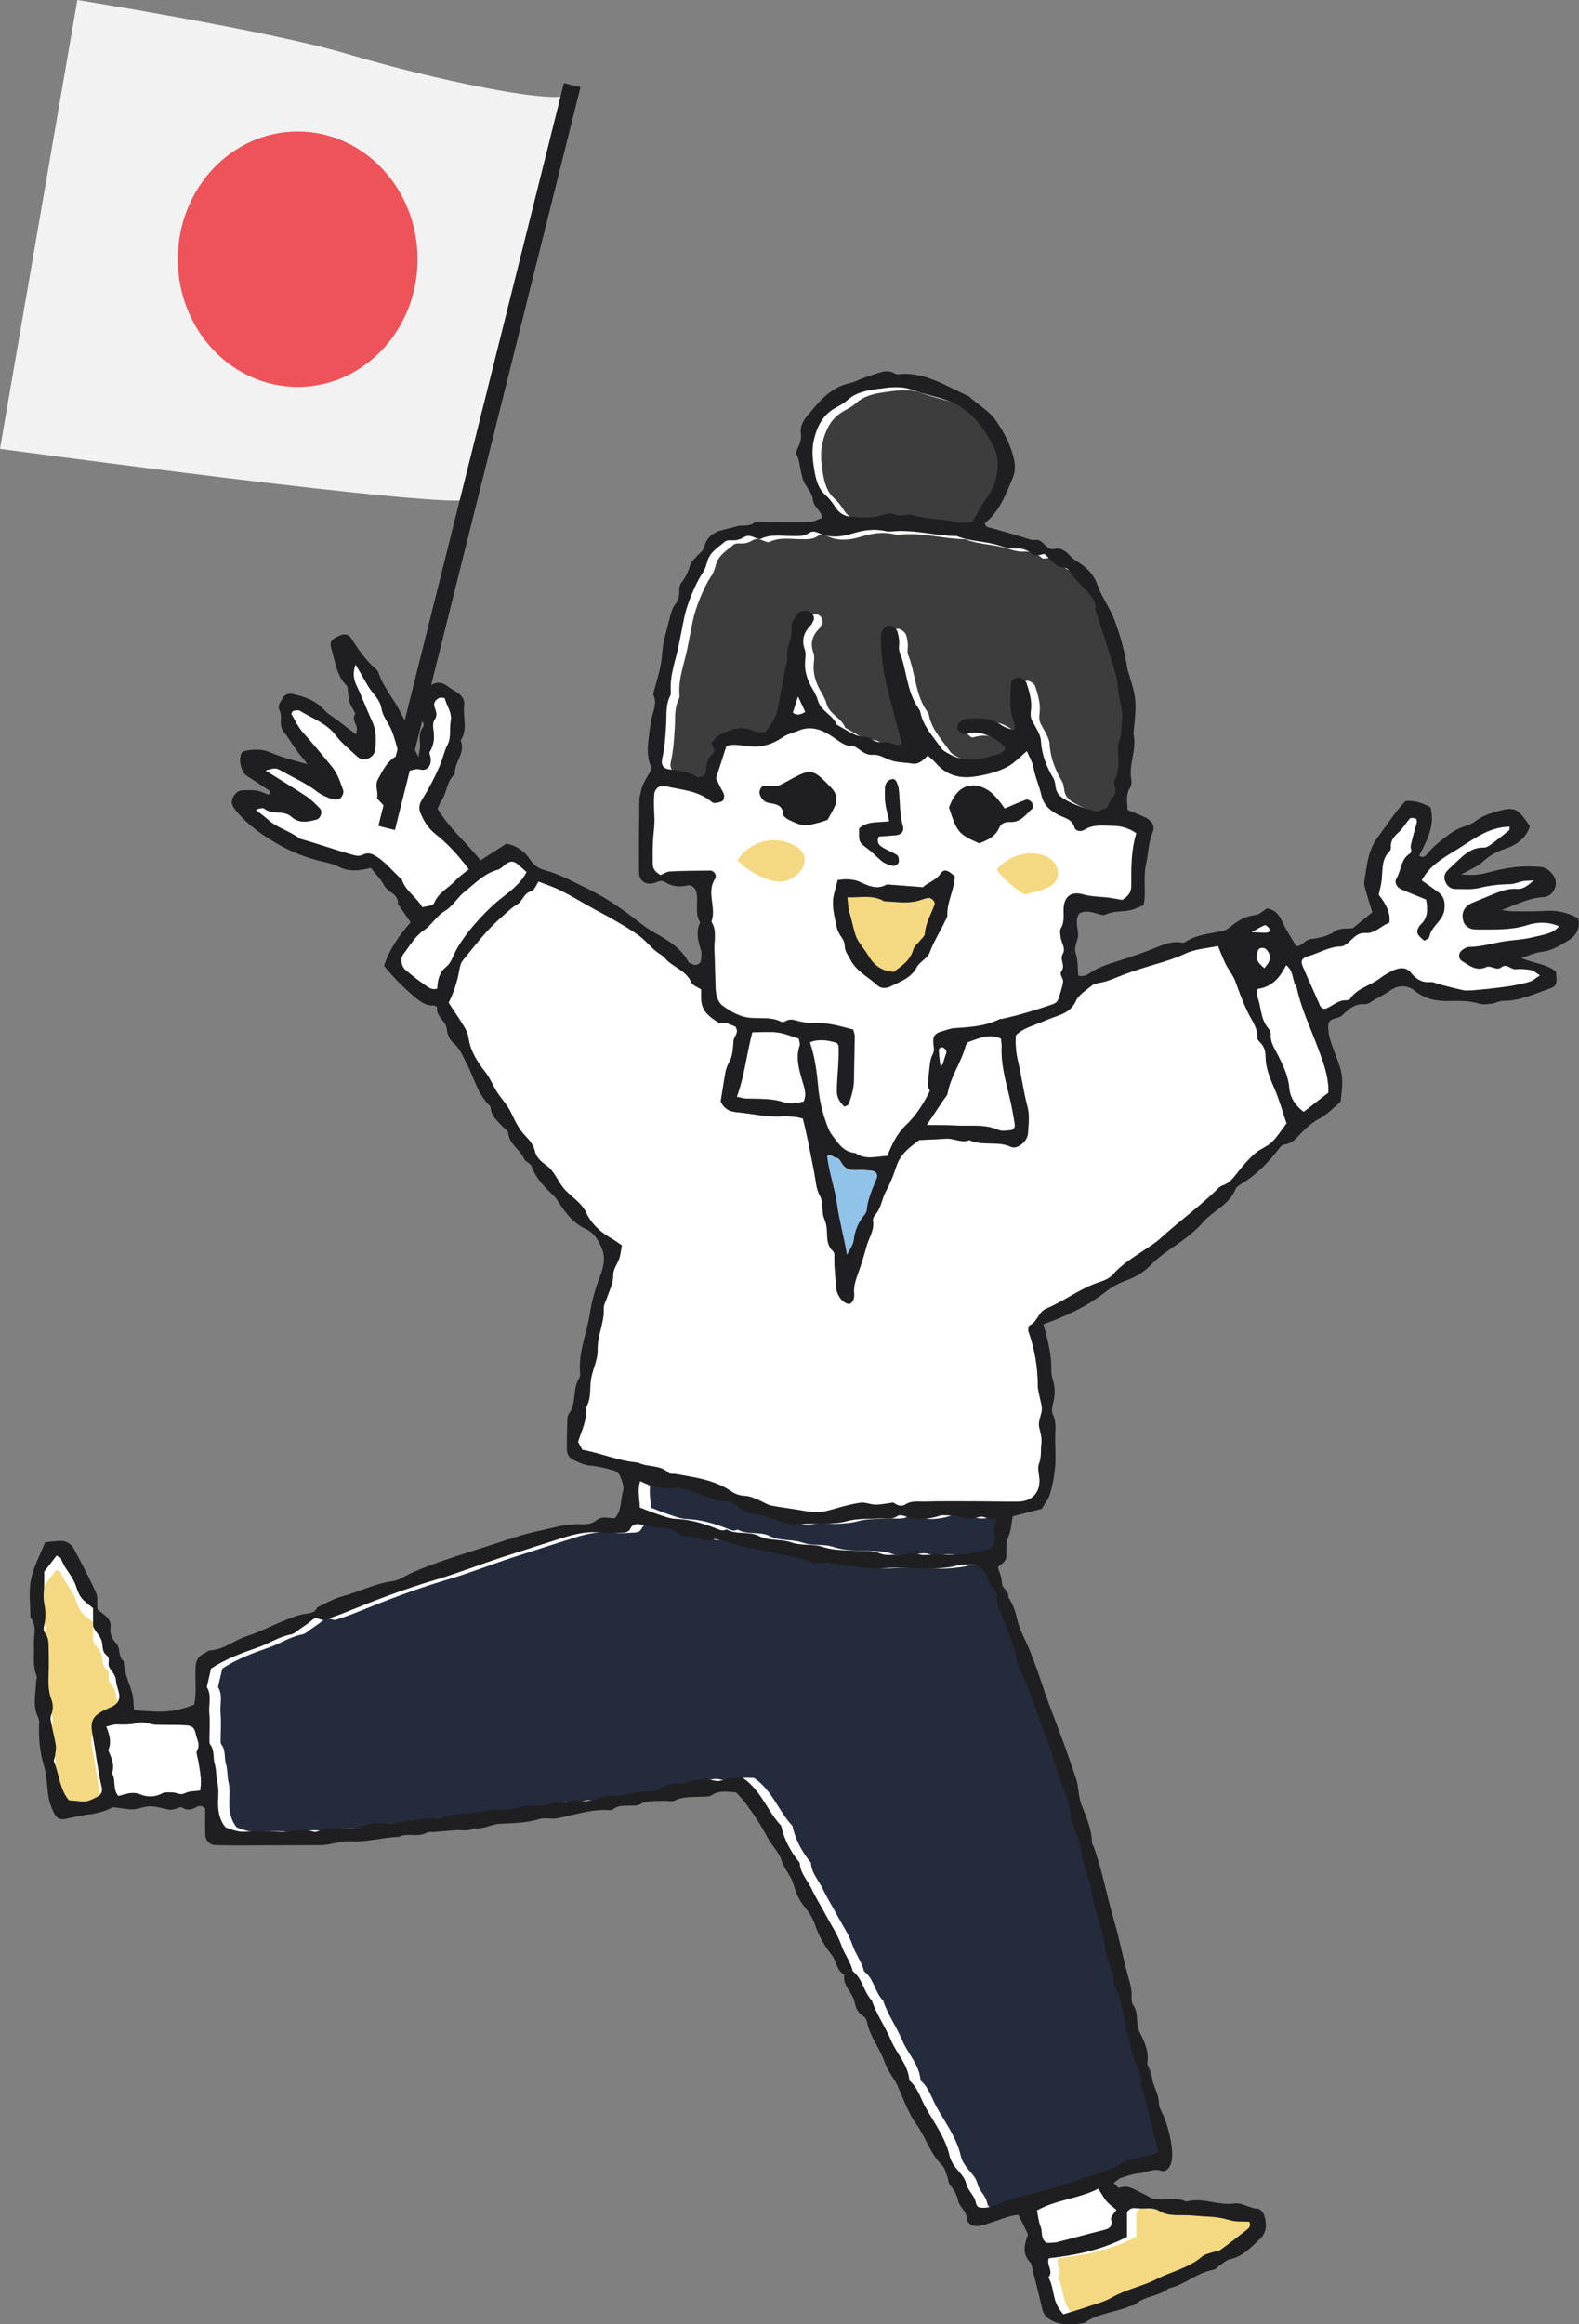 <?xml version="1.0" encoding="UTF-8"?>
<svg id="_圖層_2" data-name="圖層 2" xmlns="http://www.w3.org/2000/svg" viewBox="0 0 277.66 408.42">
  <rect x="0" y="0" width="277.66" height="408.42" fill="#808080" stroke="none"/>
  <defs>
    <style>
      .cls-1 {
        fill: #f2f2f2;
      }

      .cls-1, .cls-2, .cls-3, .cls-4, .cls-5, .cls-6, .cls-7, .cls-8 {
        stroke-width: 0px;
      }

      .cls-2 {
        fill: #1f1f21;
      }

      .cls-3 {
        fill: #91c3e9;
      }

      .cls-9 {
        fill: none;
        stroke: #1f1f21;
        stroke-miterlimit: 10;
        stroke-width: 3px;
      }

      .cls-4 {
        fill: #242b3d;
      }

      .cls-5 {
        fill: #ed5359;
      }

      .cls-6 {
        fill: #3d3d3d;
      }

      .cls-7 {
        fill: #fff;
      }

      .cls-8 {
        fill: #f4d982;
      }
    </style>
  </defs>
  <g id="_圖層_3" data-name="圖層 3">
    <g>
      <g>
        <path class="cls-7" d="M171.64,274.93c1.01.71,1.88,1.37,2.08,2.45.15.85.63,1.39,1.16,1.98.24.27.52.71.47,1.01-.28,1.54.56,2.82,1.05,4.11.88,2.3,1.88,4.53,2.33,6.98.21,1.14.72,2.23,1.21,3.3,1.68,3.65,2.84,7.5,4.3,11.23.75,1.93,1.25,3.95,1.9,5.92.41,1.23.92,2.42,1.35,3.65.21.6.37,1.23.52,1.86.26,1.14.3,2.37.78,3.41,1.52,3.33,1.42,7.11,3.02,10.4.29,3.77,2.06,7.19,2.51,10.93.28,2.32,1.63,4.38,1.71,6.76,1.51,2.91,1.4,6.28,2.58,9.29.23.59.16,1.28.31,1.91.18.75.37,1.51.7,2.2.63,1.31,1.21,2.6,1.06,4.11-.04.36.15.75.28,1.11,1.23,3.4,1.64,7.01,2.78,10.6-1.22.67-2.5.78-3.72,1.07-.88.21-1.82.39-2.58.83-3.29,1.91-7,2.71-10.54,3.94-3.54,1.24-7.31,1.7-10.79,3.14-.6.25-1.19.54-1.81.68-.61.14-1.28.21-1.9.14-.83-.1-.72-.91-.98-1.48-.41-.92-1.25-1.7-1.48-2.64-.27-1.12-.96-1.79-1.63-2.59-.57-.69-1.13-1.51-1.32-2.35-.73-3.24-2.72-5.84-4.28-8.64-.87-1.57-1.34-3.42-2.8-4.64-.18-2.75-2.21-4.66-3.21-7.03-1.01-2.39-2.55-4.53-3.38-7.01-1.47-1.49-1.6-3.85-3.36-5.15-.38-1.65-1.47-3.01-2.01-4.58-.64-1.86-1.74-3.46-2.65-5.16-.84-1.59-1.82-3.12-2.59-4.75-.72-1.51-2.01-2.78-2.08-4.58-1.58-1.92-2.74-4.05-3.26-6.5-2.44-2.53-3.46-6.18-6.76-8.42-.51,0-1.3-.08-2.06.02-.76.1-1.49.51-2.24.54-.74.03-1.49-.34-2.25-.37-.63-.03-1.28.16-1.92.28-.89.17-1.78.57-2.66.52-1.25-.06-2.3.3-3.35.84-.46.24-.98.54-1.46.51-2.5-.14-4.85.88-7.32.82-.13,0-.27-.04-.39-.01-1.64.3-3.2,1.23-4.92.84-1.55-.35-3,.89-4.54.19-1.87,1.31-4.12.3-6.08.96-2.04.69-4.2.19-6.18.67-2.42.59-4.96.25-7.3,1.18-.35.14-.78.17-1.17.15-3.01-.17-5.88.94-8.89.86-1.41-.03-2.84-.09-4.24.55-.78.36-1.8.27-2.72.27-1.7,0-3.4-.19-5.01.58-.22.11-.55.15-.77.07-2.05-.69-4.08.2-6.14.02-1.95-.16-3.93-.13-5.89-.01-1.25.07-2.3-.37-3.43-.77-1.05-1.24-1.34-2.74-1.33-4.33,0-1.18.16-2.4-.11-3.51-.28-1.12-.15-2.26-.49-3.37-.33-1.1.02-2.37-.8-3.38-.14-.17-.12-.5-.12-.76,0-1.57.14-3.15-.02-4.71-.15-1.53.47-3.15-.44-4.6.23-1,.46-2.01.74-3.24,2.4-1.63,5.34-2.73,8.25-3.74,1.96-.68,3.7-1.89,5.78-2.27.59-.11,1.12-.64,1.65-1,.74-.51,1.5-1.01,2.18-1.6.77-.67,1.47.24,2.18,0,1.23-.42,2.47-.83,3.67-1.32,5.16-2.1,10.35-4.09,15.71-5.67,3.95-1.16,7.83-2.7,11.75-3.98,3.67-1.2,7.38-2.37,11.07-3.53,2.15-.68,4.24-1.07,6.5-.79,1.28.16,2.61.04,3.91-.03.35-.02.86-.23.99-.5.5-1.07,1.21-1.13,2.25-.85,1.12.31,2.29.46,3.45.55,1.07.08,2.05.17,2.88.98.33.32.96.53,1.42.48,1.68-.18,3.18,1.28,4.9.48,1.01.25,2.05.41,3.02.77,1.97.73,4.04.92,6.06,1.37,2.51.56,5.07.99,7.55,1.72.37.11.73.41,1.09.39,4.06-.19,7.98,1.18,12.07.86,2.73-.22,5.49.09,8.24.1,1.17,0,2.34-.15,3.5-.29.64-.08,1.26-.35,1.89-.4.91-.07,1.82-.02,2.59-.02Z"/>
        <path class="cls-7" d="M78.88,176.21c.99-1.94,1.54-3.8,1.89-5.72.12-.65.23-1.24.67-1.79,2.15-2.62,4.18-5.34,6.78-7.57.89-.76,1.67-1.6,2.71-2.2.98-.56,1.16-1.97,2.5-2.34.56-.15.89-1.14,1.29-1.69,1.34.53,2.71.96,3.97,1.61,1.96,1,3.84,2.14,5.77,3.21,1.12.62,2.28,1.18,3.39,1.84,1.56.92,3.17,1.81,4.61,2.9,1.33,1,2.31,2.44,3.79,3.31.54.32.91.89,1.41,1.29,1.38,1.12,3.16,1.76,3.95,3.6.21.5,1.02.75,1.72,1.22,0,.55-.03,1.19,0,1.83.09,1.94,1.46,2.98,2.91,3.9.39.25,1.04.07,1.53.2.61.16,1.18.43,1.58.59.7,1.09-.23,1.65-.32,2.38-.11.91-.12,1.84-.33,2.72-.19.75-.66,1.42-.91,2.16-.21.61-.29,1.26-.4,1.9-.22,1.27-.41,2.55-.64,3.97.43,1.03,1.31,1.77,2.59,1.88,2.81.25,5.57.96,8.42.74.77-.06,1.57.07,2.34.15.37.04.74.17,1.1.26.8,3.18,1.38,6.33,2,9.47.27,1.35.32,2.88.98,4.06.77,1.37.23,2.84.82,4.18.36.8.44,1.77.46,2.67.02,1.09.17,2.07.99,2.87.4.39.28.89.28,1.42.02,1.79.19,3.58.38,5.36.05.49.31.99.58,1.41.55.85,1.52,1.32,1.91,1.02.59-.46.66-1.14.6-1.76-.12-1.36.36-2.55.8-3.78.52-1.46.98-2.95,1.37-4.45.39-1.49,1.42-2.81,1.15-4.49-.05-.33.14-.8.38-1.07,1.09-1.2,1.17-2.85,1.93-4.21.75-1.35,1.31-2.82,1.79-4.29.7-2.15,2.34-3.39,4.04-4.64,1.56-.08,3.12-.12,4.68-.24,1.4-.11,2.74.83,4.16.26,2.29,1.11,4.91.07,7.25,1.17,1.14.53,2.93-.93,3.02-2.35.1-1.56.31-3.22-.08-4.68-.71-2.63-1.03-5.32-1.66-7.95-.38-1.57-.49-3.06-.39-4.61,1.17-1.18,2.71-1.58,4.14-2.17.96-.4,1.92-.8,2.9-1.14,1.48-.51,2.76-1.07,3.52-2.73.51-1.1,1.79-1.87,2.79-2.7.37-.3.93-.43,1.43-.51,1.55-.26,2.94-.97,4.39-1.5,1.71-.62,3.44-1.18,5.18-1.69,1.87-.55,3.7-1.1,5.5-1.94,1.7-.8,3.73-.9,5.71-1.33.48,1.14.86,2.2,1.36,3.2.52,1.05,1.32,1.98,1.71,3.06.65,1.82,1.31,3.62,2.15,5.36.71,1.48,1.82,2.83,1.73,4.63-.01.21.23.47.41.65.7.67,1,1.46,1,2.45,0,1.99.72,3.78,1.52,5.59.88,2.01,1.46,4.15,2.17,6.23-.07.11-.14.22-.22.33-.79,1.02-1.48,2.16-2.41,3.03-.83.78-2.03,1.17-2.89,1.92-1.05.92-1.99,1.99-2.87,3.09-.81,1.02-1.48,2.1-2.85,2.55-.58.19-1.03.78-1.51,1.23-3.02,2.83-6.35,5.29-9.42,8.07-.96.87-2.1,1.55-3.18,2.28-1.82,1.23-3.69,2.36-5.16,4.06-.55.64-1.48,1.06-2.32,1.33-3.38,1.08-6.18,3.31-9.41,4.67-1.42.6-1.55,2.36-2.95,2.96-.19.08-.29.77-.18,1.08,1.08,3.08,1.63,6.24,1.63,9.51,0,.77.26,1.53.4,2.3.12.64.37,1.29.32,1.91-.08,1.02-.69,2.08-.49,3,.22,1.02.55,1.95.4,3.04-.15,1.15.05,2.31-.42,3.47-.26.66-.07,1.54.04,2.3.39,2.78-1.41,4.33-3.6,4.35-2.62.03-5.24-.03-7.86-.04-2.88,0-5.76-.04-8.64.04-1.15.03-2.36-.21-3.44.51-.6.39-1.26.21-1.85-.16-.11-.07-.24-.18-.35-.17-1.01.12-2.01.36-3.02.36-.88,0-1.79-.46-2.64-.34-1.53.2-3.05.63-4.54,1.05-2.81.79-2.92.81-6.6.18-1.52-.26-3.07-.43-4.58-.73-.62-.12-1.19-.5-1.78-.77-.94-.44-1.85-.9-2.95-.95-.75-.03-1.58-.29-2.19-.71-3.01-2.09-6.51-2.53-9.96-3.13-.38-.07-.93.06-1.14-.15-1.52-1.54-3.74-.96-5.45-1.85-3.38-.26-6.48-1.68-9.76-2.23-.28-.52-.53-.98-.76-1.42.64-1.98,1.63-3.84,1.36-5.99,1.07-1.63.62-3.53.97-5.29.33-1.65,1.17-3.28,1.12-4.89-.07-2.53,1.21-4.79,1.07-7.29-.03-.6.36-1.22.56-1.82.44-1.34,1.14-2.56,1.11-4.1-.02-.95.76-1.9,1.08-2.88.23-.71.3-1.48.44-2.25-.65-.44-1.16-.84-1.72-1.16-1.96-1.11-3.57-2.48-4.57-4.62-.78-1.66-2.45-2.65-3.68-3.96-1.21-1.28-1.76-3.18-3.28-4.3-.93-.69-1.79-1.32-2.08-2.64-.21-.95-.95-1.86-1.66-2.59-1.21-1.23-1.84-2.73-2.58-4.23-.62-1.25-1.64-2.29-2.4-3.48-.7-1.09-1.16-2.35-1.95-3.36-1.46-1.87-2.71-3.78-3.06-6.19-.09-.62-.36-1.26-.69-1.81-.87-1.42-1.81-2.8-2.79-4.3Z"/>
        <path class="cls-7" d="M149.97,180.87c-2.24-.58-4.45-1.26-6.85-1.13-1.01.06-2.08-.16-3.07-.43-.68-.19-1.24-.26-1.86.09-.21.12-.56.24-.73.15-1.72-.89-3.57-.58-5.38-.71-1.87-.13-3.5-1.06-4.96-2.13-.94-.69-1.21-1.96-1.26-3.15-.09-2.22-.11-4.44-.21-6.66-.07-1.66.49-3.4-.53-4.97.94-2.44-.94-5.12.64-7.54.39-.59-.17-1.43-.83-1.43-2.35.01-4.71.03-7.06.15-.61.03-1.19.44-1.68.63-.91-.49-1.38-1.09-1.39-1.95-.02-1.31-.02-2.61.04-3.92.06-1.43.34-2.86.26-4.28-.07-1.37-.15-2.73-.03-4.1.05-.62.61-1.31,1.11-1.38.26-.03.54-.11.78-.05,2.74.69,5.69.75,8.04,2.64.2.16.46.37.68.35.48-.04,1.03-.11,1.41-.37.23-.16.32-.73.24-1.06-.12-.49-.45-.92-.68-1.38-.28-.58-.54-1.17-.71-1.53.62-1.92,1.17-3.63,1.81-5.63,1.27-.54,2.84-.06,4.36.04,2.07.14,3.93-.49,5.51-1.59.92-.64,1.88-.79,2.81-1.19,2.36-1,4.39-.06,6.21,1.19,1.1.76,2.05,1.59,3.46,1.57.12,0,.26.04.37.1.99.56,1.69,1.5,3.13,1.38,1.08-.09,2.18.68,3.29,1.03,1.17.36,2.31.3,3.46.5,1.25.22,1.95-.52,2.84-1.39.45.41.96.77,1.35,1.23,1.76,2.09,4.03,2.83,6.66,2.48,1.8-.24,3.58-.64,5.25-1.38.58-.26,1.17-.57,1.67-.96.82-.64,1.58-1.37,2.49-2.17.42,1.01,1,1.91,1.17,2.88.3,1.67,1.01,3.21,1.38,4.83.4,1.74,1.42,2.66,2.87,3.44,1.1.59,2.52.74,2.98,2.31.19.64,1.12.76,1.71.38,1.57-1,3.29-.72,4.97-.7,1.44.02,2.82.37,4.18,1.31-.95,3.05-.9,6.15-.88,9.25,0,1.12-.64,1.96-1.64,2.49-1.02-.16-2.02-.38-3.04-.47-1.3-.11-2.56-.15-3.86-.51-2.11-.59-3.3.42-3.37,2.53-.04,1.16.17,2.32-.49,3.43-.23.38-.09,1.02-.03,1.54.1,1,.98,1.92.35,3.01-.55.95.56,1.98-.21,2.98-.44.58.37,1.26.29,1.82-.16,1.13-.55,2.24-.95,3.32-.11.3-.56.57-.9.69-2.94,1-5.9,1.93-8.94,2.57-.13.03-.28-.01-.39.04-2.51,1.26-5.24,1.4-7.97,1.59-.76.05-1.52.35-2.26.58-1.29.38-1.61.93-1.34,2.63.09.56.03.96-.22,1.44-.23.45-.37.97-.43,1.48-.16,1.27-.3,2.54-.37,3.82-.02.36.23.73.34,1.05-1.13,2.29-2.45,4.34-4.28,6.09-1.49,1.43-2.4,3.31-3.2,5.35-1.91.07-3.85.79-5.66-.5-2.1-.14-3.05-1.78-4.13-3.21-.31-.41-.53-.9-.72-1.39-.84-2.18-1.42-4.46-1.64-6.74-.25-2.71-.56-5.39-1.49-8.14,1.63-.66,3.13-.37,4.61.05.2.06.45.39.46.6.03.99,0,1.98-.04,2.97-.08,1.69-.27,3.37-.26,5.06,0,1.03.55,1.92,1.32,2.61.28-.14.63-.2.69-.37.58-1.46.97-2.95.98-4.55,0-2.48.1-4.97.13-7.45,0-.37-.18-.74-.31-1.22ZM162.31,155.92c-2.13-.16-3.92-.31-5.72-.44-.26-.02-.57-.09-.77.02-1.58.87-3.07.22-4.42-.43-1.41-.67-2.72-.59-4.08-.42-.33,1.42-.81,2.64-.84,3.88-.02,1.39.33,2.79.61,4.17.12.61.39,1.24.74,1.76.37.55.73,1.05.73,1.75,0,.96.59,1.65,1.01,2.45,1.09,2.08,3.17,3.02,4.76,4.52.59.55,1.54.51,2.24.16,1.7-.85,3.58-1.41,4.6-3.33.53-1,1.92-1.59,2.29-2.6.72-1.95,1.84-3.67,2.71-5.52.16-.35.42-.72.41-1.07-.07-2.37,1.24-4.46,1.32-6.8-1.26-1.16-1.89-1.37-2.53-.45-.88,1.26-2.34,1.54-3.06,2.36ZM176.66,142.08q-1.67-2.45-3.01-3.26c-2.5-1.5-4.8-.85-6.17,1.75-.24.45-.42.93-.6,1.32,1.42,4.39,1.67,4.68,5.31,6.3,1.4-.55,2.81-1.12,3.51-2.74.33-.76,1.1-1.06,1.96-1.01,1.81.11,2.72-1.31,3.84-2.33.18-.16.12-.81-.06-1.08-.17-.27-.71-.59-.95-.5-1.22.42-2.39.96-3.83,1.56ZM145.52,144.06c.43-.79.92-1.56,1.28-2.39.51-1.17.32-2.24-.61-3.21-3.53-3.69-3.6-3.41-8.23-.9-.59.32-1.1.63-1.78.61-.65-.02-1.3-.03-1.95-.01-.37.01-.75.85-.65,1.27.2.85.81,1.5,1.52,1.64,1.31.25,2.53.31,2.65,2.08.02.36.68.78,1.12.99,2.27,1.09,2.76,1.09,5.52.31.37-.11.73-.24,1.14-.38ZM156.38,144.32c-1.89.31-3.85-.1-5.3,1.26-.07,2.45-.04,2.41,1.49,3.56.93.69,1.7,1.59,2.63,2.29.49.37,1.14.55,1.75.71.49.13,1.13-.38,1.11-.84-.01-.36-.09-.88-.33-1.03-.87-.55-1.87-.9-2.73-1.47-.51-.34-.93-.92-.47-1.8.93-.07,1.96-.12,2.99-.22.96-.1,1.49-.7,1.24-1.58-.59-2.11-.49-4.28-.72-6.42-.05-.49-.23-.99-.44-1.44-.09-.21-.42-.46-.61-.44-.35.05-.75.22-.97.47-.23.27-.38.69-.4,1.06-.04.91-.06,1.84.06,2.74.13.98.42,1.95.69,3.16Z"/>
        <path class="cls-7" d="M183.63,97.31c1.13.84,1.9,2.43,3.7,2.49.32,0,.73.38.91.69.79,1.39,2.05,2.36,3.03,3.56.72.88,1.66,1.74,1.36,3.09.84,2.59,1.72,5.16,2.52,7.76.64,2.09,1.39,4.14,1.51,6.39.1,1.78.96,3.5.67,5.36-.18,1.14.04,2.29-.44,3.45-.38.91-.23,2.06-.19,3.1.05,1.32.03,2.6-.6,3.82-.16.32-.2.82-.06,1.14.34.82.2,1.43-.4,2.09-.42.46-.63,1.12-.93,1.7-.59.24-1.19.48-1.76.71-1.94-.49-3.77-1.07-5.5-2.05-1-.57-1.67-1.17-1.81-2.33-.06-.51-.14-1.06-.39-1.49-1.19-2.03-2.05-4.11-2.18-6.54-.07-1.21-.95-2.39-1.54-3.54-.39-.74-.28-1.39-.2-2.19.14-1.51-.34-3.04-.81-4.5-.1-.32-.52-.58-.85-.78-.67-.4-1.81.11-1.84.84-.1,2.34-.44,4.7.57,6.95.14.31.02.74.02,1.25-.95-.11-1.76-.45-2.46-.93-1.88-1.27-3.97-1.14-6.05-1.01-.44.03-.94.43-1.26.79-.22.24-.35.83-.2,1.06.25.39.84.95,1.13.87,1.15-.32,2.17-.5,3.41-.07,1.53.53,2.84,1.23,3.89,2.44-.42.98-1.38,1.17-2.23,1.42-2.54.74-5.11,1.12-7.58-.25-.56-.31-1.21-.62-1.55-1.12-1.39-2.02-3.19-3.81-3.67-6.35-.05-.25-.21-.48-.36-.69-2.07-2.97-2-6.65-3.29-9.88-.23-.57-.02-1.3-.07-1.94-.04-.51-.14-1.03-.28-1.53-.14-.53-1.02-1.16-1.47-1.13-.67.05-1.38.87-1.42,1.63-.13,2.79.43,6.97,1.35,10.38.79,2.93,1.56,5.87,2.33,8.77-1.11.57-1.91-.36-2.71-.29-1.08.1-1.88.07-2.81-.62-.66-.48-1.78-.28-2.59-.62-1.18-.5-2.27-1.23-3.4-1.86-.66-1.75-2.8-2.33-3.3-4.25-.22-.86-.75-1.65-1.18-2.45-.76-1.41-1.19-2.88-1.06-4.5.06-.65.16-1.37-.05-1.95-.6-1.65-.24-2.99.96-4.21.26-.26.41-.65.58-.99.25-.54-.21-1.39-.81-1.54-1.09-.27-1.8-.02-2.29.89-.31.57-.88,1.22-.78,1.74.36,2.01-1.08,3.76-.68,5.74-.79,3.01-1.1,6.12-1.82,9.14-.18.74-.56,1.46-.94,2.13-.31.55-.76,1.03-1.2,1.62-.67-.07-1.38.02-1.94-.22-1.26-.54-2.43-.72-3.79-.27-1.38.46-2.71.89-3.59,2.28-.23.61.92,1.3.11,2-.86.75-1.15,1.64-1.12,2.78.03.92-.82,1.48-1.59,1.15-1.54-.67-3.09-1.07-4.78-1.19-1.2-.09-1.65-.82-1.4-1.92.46-2.01.58-4.05.7-6.1.1-1.67-.1-3.39.72-4.96.11-.22.11-.52.09-.77-.21-2.91.93-5.58,1.45-8.36.29-1.53.62-3.06.91-4.59.39-2.03,1.89-5.9,3.22-7.82.47-.68.65-1.4.87-2.14.47-1.6,1.9-2.4,3.06-3.4.25-.22.74-.27,1.11-.24.82.06,1.54-.1,2.24-.54.61-.38,1.23-.25,1.87.04.34.15.83.36,1.1.24,1.88-.9,3.85-.47,5.79-.48.92,0,1.83.04,2.65-.52.6-.41,1.2-.28,1.84.02,1.89.88,3.93.64,5.75.08,2.02-.63,3.92-.92,5.97-.44.49.12,1.05.03,1.57,0,3.68-.24,7.25.82,10.9.86,2.43.99,5.11.87,7.56,1.69.89.3,1.75.54,2.66.49,1.25-.07,2.3.24,3.23,1.13.18.18.69.05,1.04.02.26-.02.51-.11.91-.2Z"/>
        <path class="cls-7" d="M170.92,91.77c-.85,0-1.78.16-2.64-.03-2.54-.57-5.2-.46-7.68-1.21-1.17-.35-2.22.41-3.39-.16-.92-.44-2,.21-3.01.39-1.51.28-3.13.18-4.68.04-1.02-.1-1.94-.62-2.56-1.57-.5-.76-1.03-1.54-1.71-2.13-1.39-1.2-1.78-2.87-2.06-4.49-.28-1.66-.48-3.45-.13-5.06.43-1.98,1.22-4,2.98-5.32.93-.7,2.09-1.13,2.94-1.9,1.55-1.42,3.53-1.75,5.39-2,2.01-.28,4.09-.58,6.2.21,1.8.68,3.73,1.06,5.58,1.66,3.53,1.14,5.88,3.58,7.64,6.62.76,1.3,1.59,2.61,1.66,4.31.09,2.5-.66,4.71-2.07,6.56-.96,1.26-1.52,2.69-2.45,4.08Z"/>
        <path class="cls-6" d="M185.13,97.84c1.13.84,1.9,2.43,3.7,2.49.32,0,.73.38.91.69.79,1.39,2.05,2.36,3.03,3.56.72.88,1.66,1.74,1.36,3.09.84,2.59,1.72,5.16,2.52,7.76.64,2.09,1.39,4.14,1.51,6.39.1,1.78.96,3.5.67,5.36-.18,1.14.04,2.29-.44,3.45-.38.91-.23,2.06-.19,3.1.05,1.32.03,2.6-.6,3.82-.16.32-.2.82-.06,1.14.34.82.2,1.43-.4,2.09-.42.46-.63,1.12-.93,1.7-.59.24-1.19.48-1.76.71-1.94-.49-3.77-1.07-5.5-2.05-1-.57-1.67-1.17-1.81-2.33-.06-.51-.14-1.06-.39-1.49-1.19-2.03-2.04-4.11-2.18-6.54-.07-1.21-.95-2.39-1.54-3.54-.39-.74-.28-1.39-.2-2.19.14-1.51-.34-3.04-.81-4.5-.1-.32-.52-.58-.85-.78-.67-.4-1.81.11-1.84.84-.1,2.34-.44,4.7.57,6.95.14.31.02.74.02,1.25-.95-.11-1.76-.45-2.46-.93-1.88-1.27-3.97-1.14-6.05-1.01-.44.03-.94.43-1.26.79-.22.24-.35.83-.2,1.06.25.39.84.95,1.13.87,1.15-.32,2.17-.5,3.41-.07,1.53.53,2.84,1.23,3.89,2.44-.42.98-1.38,1.17-2.23,1.42-2.54.74-5.11,1.12-7.58-.25-.56-.31-1.21-.62-1.55-1.12-1.39-2.02-3.19-3.81-3.67-6.35-.05-.25-.21-.48-.36-.69-2.07-2.97-2-6.65-3.29-9.88-.23-.57-.02-1.3-.07-1.94-.04-.51-.14-1.03-.28-1.53-.14-.53-1.02-1.16-1.47-1.13-.67.05-1.38.87-1.42,1.63-.13,2.79.43,6.97,1.35,10.38.79,2.93,1.56,5.87,2.33,8.77-1.11.57-1.91-.36-2.71-.29-1.08.1-1.88.07-2.81-.62-.66-.48-1.78-.28-2.59-.62-1.18-.5-2.27-1.23-3.4-1.86-.66-1.75-2.8-2.33-3.3-4.25-.22-.86-.75-1.65-1.18-2.45-.76-1.41-1.19-2.88-1.06-4.5.06-.65.16-1.37-.05-1.95-.6-1.65-.24-2.99.96-4.21.26-.26.41-.65.58-.99.25-.54-.21-1.39-.81-1.54-1.09-.27-1.8-.02-2.29.89-.31.57-.88,1.22-.78,1.74.36,2.01-1.08,3.76-.68,5.74-.79,3.01-1.1,6.12-1.82,9.14-.18.74-.56,1.46-.94,2.13-.31.55-.76,1.03-1.2,1.62-.67-.07-1.38.02-1.94-.22-1.26-.54-2.43-.72-3.79-.27-1.38.46-2.71.89-3.59,2.28-.23.61.92,1.3.11,2-.86.75-1.15,1.64-1.12,2.78.03.92-.82,1.48-1.59,1.15-1.54-.67-3.09-1.07-4.78-1.19-1.2-.09-1.65-.82-1.4-1.91.46-2.01.58-4.05.7-6.1.1-1.67-.1-3.39.72-4.96.11-.22.11-.52.09-.77-.21-2.91.93-5.58,1.45-8.36.29-1.53.62-3.06.91-4.59.39-2.03,1.89-5.9,3.22-7.82.47-.68.64-1.4.87-2.14.47-1.6,1.9-2.4,3.06-3.4.25-.22.74-.27,1.11-.24.82.06,1.54-.1,2.24-.54.61-.38,1.23-.25,1.87.04.34.15.83.36,1.1.24,1.88-.9,3.85-.47,5.79-.48.92,0,1.83.04,2.65-.52.6-.41,1.2-.28,1.84.02,1.89.88,3.93.64,5.75.08,2.02-.63,3.92-.92,5.97-.44.49.12,1.05.03,1.57,0,3.68-.24,7.25.82,10.9.86,2.43.99,5.11.87,7.56,1.69.89.3,1.75.54,2.66.49,1.25-.07,2.31.24,3.23,1.13.18.18.69.05,1.04.02.26-.02.51-.11.91-.2Z"/>
        <path class="cls-6" d="M172.43,92.31c-.85,0-1.78.16-2.64-.03-2.54-.57-5.2-.46-7.68-1.21-1.17-.35-2.22.41-3.39-.16-.92-.44-2,.21-3.01.39-1.51.28-3.13.18-4.68.04-1.02-.1-1.94-.62-2.56-1.57-.5-.76-1.03-1.54-1.71-2.13-1.39-1.2-1.78-2.87-2.06-4.49-.28-1.66-.48-3.45-.13-5.06.43-1.98,1.22-4,2.98-5.32.93-.7,2.09-1.13,2.94-1.9,1.55-1.42,3.53-1.75,5.39-2,2.01-.28,4.09-.58,6.2.21,1.8.68,3.73,1.06,5.58,1.66,3.53,1.14,5.88,3.58,7.64,6.62.76,1.3,1.59,2.61,1.66,4.31.09,2.5-.66,4.71-2.07,6.56-.96,1.26-1.52,2.69-2.45,4.08Z"/>
        <path class="cls-7" d="M82.43,152.73c-.92.77-1.69,1.28-2.3,1.94-1.2,1.32-2.95,2.1-3.73,3.85-.26.59-.39.53-2.17.89-.97-1.75-2.94-2.8-3.6-4.87-1.64-1.43-2.94-3.24-4.91-4.3-.63-.34-1.25-.39-1.87-.08-.63.31-1.16.24-1.84.05-3.12-.87-6.18-1.97-9.3-2.83-1.74-1.36-3.98-1.87-5.64-3.38-.65-.59-1.39-1.1-2.09-1.64.1-.08.2-.21.31-.23.38-.05.92-.24,1.13-.07,1.41,1.17,3.44.23,4.79,1.44,1.37,1.23,2.9.92,4.43.49.75-.21,1.1-1.42.57-1.95-.74-.73-1.47-1.52-2.33-2.09-2.38-1.58-4.83-3.05-7.25-4.57,1.83-.5,1.83-.52,3.06.18,2,1.14,4.13,2.04,5.98,3.48.8.63,1.8,1.05,2.77,1.39.42.15,1.12.03,1.45-.25.32-.27.56-.99.42-1.36-.53-1.43-.95-2.86-2.01-4.14-1.66-2.01-3.29-4.03-5.05-5.97-.85-.94-1.4-2.15-2.04-3.26-.05-.09.21-.52.38-.56.37-.09.86-.18,1.14,0,2.19,1.35,4.7,2.17,6.36,4.38,1.01,1.35,2.4,2.4,3.62,3.58.51.49,1.14.7,1.8.49.8-.25,1.36-.84,1.44-1.69.17-1.69.19-3.37-.58-4.99-.94-1.98-1.69-4.06-2.63-6.04-.57-1.2-.81-2.34-.25-3.9.83,1.43,1.53,2.65,2.24,3.86.78,1.31,2.07,2.23,2.35,3.96.22,1.35,1.28,2.55,1.81,3.88.52,1.31.84,2.69,1.29,4.2-2.02.89-2.8,2.62-3.73,4.31-.64,1.17.15,2.25-.16,3.34.51.55,1.03,1.1,1.52,1.64.85-.55,1.3-1.15,1.3-2.02,0-1.05-.04-2.09-.01-3.14.02-.96.99-1.97,1.74-1.55,1.1.61,1.95-.29,3,0,1.25.34,2.04-.71,1.85-2.03-.05-.37-.3-.86-.15-1.09.84-1.32.85-2.69.6-4.16-.08-.48,0-1.1.26-1.49.52-.79.25-1.44-.02-2.2-.25-.7.17-1.29.8-1.59.28-.13.98-.06,1.01.05.35,1.35,1.35,2.53,1.05,4.06-.27,1.37.17,2.75-.58,4.17-.56,1.07-.8,2.37-1.31,3.56-.91,2.13-1.98,4.14-3.19,6.1-.45.73-.56,1.47-.25,2.23.6,1.46,1.41,2.77,2.69,3.77,2.14,1.68,3.95,3.68,5.8,6.13Z"/>
        <path class="cls-7" d="M274.21,162.76c-1.18,1.4-2.95,1.53-4.51,1.94-2,.52-4.13.51-6.16.93-1.78.37-3.52.79-5.35.82-.34,0-.7.29-1.02.5-.75.49-.81,1.51-.08,1.95,1.31.8,2.51,1.87,4.3,1.04.74-.34,1.75.72,2.58.07,1.01-.79,1.66.4,2.55.32.9-.09,1.83,0,2.72.16.46.08.86.5,1.55.93-.73.47-1.2.91-1.76,1.11-.85.3-1.77.41-2.65.63-1.06.27-8.04,1.09-8.9.92-1.39-.28-2.77-.66-4.15-1.01-.63-.16-1.27-.51-1.88-.46-1.49.13-2.49-.56-3.35-1.63-.8-.99-1.87-.92-2.87-.52-.95.39-1.87.94-2.69,1.56-1.65,1.25-3.88,1.64-5.11,3.5-.12.18-.46.3-.7.29-1.54-.07-2.56,1.2-3.78,1.51-.83-.09-.89-.68-1.09-1.13-.96-2.13-1.92-4.26-2.83-6.4-.41-.97-.1-1.43,1.19-1.81,1.86-.55,3.55-1.64,5.56-1.65.13,0,.26-.04.38-.09,1.41-.57,2.04-2.4,3.95-2.27,1.67.12,2.77-1.33,4.19-1.8q.3-2.23-1.88-4.89c.18-.93.47-1.91.55-2.92.13-1.68-.02-3.42,1.36-4.75.16-.16.24-.49.22-.73-.07-1.17.56-1.88,1.39-2.62.76-.68,1.25-1.64,1.95-2.4.17-.18.71-.1,1.04,0,.13.04.26.46.21.67-.34,1.38-.79,2.73-1.08,4.12-.09.44.39,1.03-.16,1.38-1.63,1.02-1.49,2.97-2.35,4.39-.41.68.06,1.53.89,1.89,1.42.62,2.86,1.18,4.33,1.79.31,1.69.35,3.19-.97,4.42-.09.09-.18.19-.25.3-.61.97-.44,1.44.92,2.51.29-.22.81-.41.85-.68.33-1.87,2.34-2.77,2.62-4.64.19-1.24.06-2.36-1.02-3.17-.93-.69-1.89-1.34-2.94-2.09,1.35-2.6,3.76-3.97,6.02-5.34,2.93-1.78,5.69-4.09,9.47-4.12-.05.29-.02.58-.14.68-1,.82-2,1.62-3.05,2.38-.41.3-.92.66-1.37.64-1.89-.06-3.2.96-4.44,2.16-.66.63-1.35,1.24-1.99,1.9-.49.51-.62,1.19-.37,1.82.3.75.86,1.36,1.75,1.36,1.44,0,2.93.15,4.3-.19,1.8-.45,3.58-.62,5.42-.66.76-.02,1.5-.39,2.27-.53.49-.09,1.01-.07,1.87-.11-1.09.91-1.86,1.6-3.05,1.51-1.89-.14-3.53.7-5.21,1.38-.84.34-1.67.69-2.51,1.03-1.52.62-2.14,1.88-1.55,3.45.16.43.64.84,1.08,1.04.45.21,1.02.2,1.54.2,2.86-.01,5.72.13,8.53-.77,1.85-.59,3.79-.6,5.64.22Z"/>
        <path class="cls-7" d="M7.77,276.15c.8-1.04,1.49-1.94,2.16-2.81.38.23.71.31.77.49.58,1.76,2.02,3.01,2.62,4.79.79,2.32.94,2.27,3.04,3.97,0,.73-.01,1.51,0,2.29,0,.39-.06.84.11,1.16.42.79,1.14,1.45,1.4,2.27.27.84-.02,1.88.82,2.51.79.6.16,1.45.49,2.09.41.79,1.16,1.37,1.21,2.4.04.76.39,1.5.54,2.27.22,1.13-.23,1.84-1.44,2.41-.35.17-.72.31-1.07.48-2.08,1.01-2.65,1.94-2.18,4.28.62,3.11.92,6.28,1.65,9.37.16.69-.06,1.21-.76,1.59-.93.51-1.83.99-2.95.84-.65-.09-1.31-.12-2.07-.19-1.64-1.91-1.68-4.52-2.63-6.76-.12-.29.15-.73.19-1.11.07-.63.21-1.28.11-1.89-.23-1.4-.6-2.78-.87-4.18-.07-.34-.07-.75.06-1.06.36-.9.39-1.82.06-2.68-.64-1.64-.55-3.32-.49-5.02.05-1.43,0-2.87-.01-4.31,0-.79-.04-1.55-.54-2.24-.21-.3-.42-.76-.34-1.08.36-1.38.42-2.71.13-4.14-.25-1.25-.04-2.6-.03-3.91,0-.52,0-1.04,0-1.83Z"/>
        <path class="cls-8" d="M7.77,278.64c.8-1.04,1.49-1.94,2.16-2.81.38.23.71.31.77.49.58,1.76,2.02,3.01,2.62,4.79.79,2.32.94,2.27,3.04,3.97,0,.73-.01,1.51,0,2.29,0,.39-.06.84.11,1.16.42.78,1.14,1.45,1.4,2.27.27.84-.02,1.88.82,2.51.79.6.16,1.45.49,2.09.41.79,1.16,1.37,1.21,2.4.04.76.39,1.5.54,2.27.22,1.13-.23,1.84-1.44,2.41-.35.17-.72.31-1.07.48-2.08,1.01-2.65,1.94-2.18,4.28.62,3.11.92,6.28,1.65,9.37.16.69-.06,1.21-.76,1.59-.93.51-1.83.99-2.95.84-.65-.09-1.31-.12-2.07-.19-1.64-1.91-1.68-4.52-2.63-6.76-.12-.29.15-.73.19-1.11.07-.63.21-1.28.11-1.89-.23-1.4-.6-2.78-.87-4.18-.07-.34-.07-.75.06-1.06.36-.9.39-1.82.06-2.68-.64-1.64-.55-3.32-.49-5.02.05-1.43,0-2.87-.01-4.31,0-.79-.04-1.55-.54-2.24-.21-.3-.42-.76-.34-1.08.36-1.38.42-2.71.13-4.14-.25-1.25-.04-2.6-.03-3.91,0-.52,0-1.04,0-1.83Z"/>
        <path class="cls-7" d="M112.47,264.89c0-1.53-.46-3.06.09-4.62,2.55,1.22,2.64,1.22,6.93,1.29.62.01,1.24.29,1.87.44,2.26.55,4.26,2.02,6.73,1.88.35-.02.74.23,1.06.43.44.28.8.68,1.25.94.57.32,1.18.76,1.78.76,3.03.02,5.54,2.33,8.7,1.84,1.4-.22,2.86-.02,4.29-.08,1.29-.06,2.54-.13,3.84-.48,1.73-.47,3.62-.35,5.44-.46,1.15-.07,2.33.29,3.43-.47.31-.22,1.01-.04,1.47.14,1.66.64,3.32.48,4.99.11.5-.11,1-.36,1.5-.35,1.04.02,2.1.06,3.09.31,1.05.25,2.1.43,3.07.05,1.16-.45,1.9.79,3.18.16-.16,1.25-.52,2.17-.31,2.92.31,1.08-.4,1.67-.69,2.49-2.87.83-5.79,1.27-8.81.97-1.29-.13-2.72.34-3.89-.04-1.39-.46-2.54.21-3.8.14-.92-.05-1.92.13-2.73-.19-1.4-.55-2.8-.5-4.23-.56-2.08-.08-4.15,0-6.2-.69-1.7-.56-3.56-.11-5.38-.75-1.78-.62-3.94-.23-5.69-1.12-1.84-.93-3.94-.16-5.7-1.17-.65.38-1.22.06-1.83-.17-2.29-.89-4.61-1.59-7.11-1.68-1.13-.04-2.26-.53-3.37-.89-.97-.31-1.92-.72-2.99-1.13Z"/>
        <path class="cls-4" d="M173.61,274.93c1.01.71,1.88,1.37,2.08,2.45.15.85.63,1.39,1.16,1.98.24.27.52.71.47,1.01-.28,1.54.56,2.82,1.05,4.11.88,2.3,1.88,4.53,2.33,6.98.21,1.14.72,2.23,1.21,3.3,1.68,3.65,2.84,7.5,4.3,11.23.75,1.93,1.25,3.95,1.9,5.92.41,1.23.92,2.42,1.35,3.65.21.6.37,1.23.52,1.86.26,1.14.3,2.37.78,3.41,1.52,3.33,1.42,7.11,3.02,10.4.29,3.77,2.06,7.19,2.51,10.93.28,2.32,1.63,4.38,1.71,6.76,1.51,2.91,1.4,6.28,2.58,9.29.23.59.16,1.28.31,1.91.18.75.37,1.51.7,2.2.63,1.31,1.21,2.6,1.06,4.11-.04.36.15.75.28,1.11,1.23,3.4,1.64,7.01,2.78,10.6-1.22.67-2.5.78-3.72,1.07-.88.21-1.82.39-2.58.83-3.29,1.91-7,2.71-10.54,3.94-3.54,1.24-7.31,1.7-10.79,3.14-.6.25-1.19.54-1.81.68-.61.14-1.28.21-1.9.14-.83-.1-.72-.91-.98-1.48-.41-.92-1.25-1.7-1.48-2.64-.27-1.12-.96-1.79-1.63-2.59-.57-.69-1.13-1.51-1.32-2.35-.73-3.24-2.72-5.84-4.28-8.64-.87-1.57-1.34-3.42-2.8-4.64-.18-2.75-2.21-4.66-3.21-7.03-1.01-2.39-2.55-4.53-3.38-7.01-1.47-1.49-1.6-3.85-3.36-5.15-.38-1.65-1.47-3.01-2.01-4.58-.64-1.86-1.74-3.46-2.65-5.16-.84-1.59-1.82-3.12-2.59-4.75-.72-1.51-2.01-2.78-2.08-4.58-1.58-1.92-2.74-4.05-3.26-6.5-2.44-2.53-3.46-6.18-6.76-8.42-.51,0-1.3-.08-2.06.02-.76.1-1.49.51-2.24.54-.74.03-1.49-.34-2.25-.37-.63-.03-1.28.16-1.92.28-.89.17-1.78.57-2.66.52-1.25-.06-2.3.3-3.35.84-.46.24-.98.54-1.46.51-2.5-.14-4.85.88-7.32.82-.13,0-.27-.04-.39-.01-1.64.3-3.2,1.23-4.92.84-1.55-.35-3,.89-4.54.19-1.87,1.31-4.12.3-6.08.96-2.04.69-4.2.19-6.18.67-2.42.59-4.96.25-7.3,1.18-.35.14-.78.17-1.17.15-3.01-.17-5.88.94-8.89.86-1.41-.03-2.84-.09-4.24.55-.78.36-1.8.27-2.72.27-1.7,0-3.4-.19-5.01.58-.22.11-.55.15-.77.07-2.05-.69-4.08.2-6.14.02-1.95-.16-3.93-.13-5.89-.01-1.25.07-2.3-.37-3.43-.77-1.05-1.24-1.34-2.74-1.33-4.33,0-1.18.16-2.4-.11-3.51-.28-1.12-.15-2.26-.49-3.37-.33-1.1.02-2.37-.8-3.38-.14-.17-.12-.5-.12-.76,0-1.57.14-3.15-.02-4.71-.15-1.53.47-3.15-.44-4.6.23-1,.46-2.01.74-3.24,2.4-1.63,5.34-2.73,8.25-3.74,1.96-.68,3.7-1.89,5.78-2.27.59-.11,1.12-.64,1.65-1,.74-.51,1.5-1.01,2.18-1.6.77-.67,1.47.24,2.18,0,1.23-.42,2.47-.83,3.67-1.32,5.16-2.1,10.35-4.09,15.71-5.67,3.95-1.16,7.83-2.7,11.75-3.98,3.67-1.2,7.38-2.37,11.07-3.53,2.15-.68,4.24-1.07,6.5-.79,1.28.16,2.61.04,3.91-.03.35-.02.86-.23.99-.5.5-1.07,1.21-1.13,2.25-.85,1.12.31,2.29.46,3.45.55,1.07.08,2.05.17,2.88.98.33.32.96.53,1.42.48,1.68-.18,3.18,1.28,4.9.48,1.01.25,2.05.41,3.02.77,1.97.73,4.04.92,6.06,1.37,2.51.56,5.07.99,7.55,1.72.37.11.73.41,1.09.39,4.06-.19,7.98,1.18,12.07.86,2.73-.22,5.49.09,8.24.1,1.17,0,2.34-.15,3.5-.29.64-.08,1.26-.35,1.89-.4.91-.07,1.82-.02,2.59-.02Z"/>
        <path class="cls-4" d="M114.43,264.89c0-1.53-.46-3.06.09-4.62,2.55,1.22,2.64,1.22,6.93,1.29.62.01,1.24.29,1.87.44,2.26.55,4.26,2.02,6.73,1.88.35-.02.74.23,1.06.43.44.28.8.68,1.25.94.57.32,1.18.76,1.78.76,3.03.02,5.54,2.33,8.7,1.84,1.4-.22,2.86-.02,4.29-.08,1.29-.06,2.54-.13,3.84-.48,1.73-.47,3.62-.35,5.44-.46,1.15-.07,2.33.29,3.43-.47.31-.22,1.01-.04,1.47.14,1.66.64,3.32.48,4.99.11.5-.11,1-.36,1.5-.35,1.04.02,2.1.06,3.09.31,1.05.25,2.1.43,3.07.05,1.16-.45,1.9.79,3.18.16-.16,1.25-.52,2.17-.31,2.92.31,1.08-.4,1.67-.69,2.49-2.87.83-5.79,1.27-8.81.97-1.29-.13-2.72.34-3.89-.04-1.39-.46-2.54.21-3.8.14-.92-.05-1.92.13-2.73-.19-1.4-.55-2.8-.5-4.23-.56-2.08-.08-4.15,0-6.2-.69-1.7-.56-3.56-.11-5.38-.75-1.78-.62-3.94-.23-5.69-1.12-1.84-.93-3.94-.16-5.7-1.17-.65.38-1.22.06-1.83-.17-2.29-.89-4.61-1.59-7.11-1.68-1.13-.04-2.26-.53-3.37-.89-.97-.31-1.92-.72-2.99-1.13Z"/>
        <path class="cls-7" d="M198.18,393.07v-4.37c.56-.79,1.22-.76,1.87-.67,1.27.17,2.59-.3,3.83.48,1.33.83,2.89.73,4.41.73,1.39,0,2.78.22,4.17.26,1.32.04,2.56.25,3.84.63,1.09.32,2.31.2,3.41.27.32.74-.08,1.12-.44,1.41-1.53,1.22-3.07,2.42-4.66,3.55-.39.28-.99.26-1.47.43-.6.21-1.3.35-1.76.74-2.33,2.01-5.35,2.6-7.99,3.95-2.52,1.29-5.37,1.79-7.86,3.24-1.31.77-2.86,1.13-4.32,1.63-1.34.46-2.71.87-4.2,1.34-.76-.81-1.33-1.86-1.59-2.92-.3-1.22-.41-2.48-1.06-3.6,1.01-1.06-.46-2.19.09-3.36,4.66-.52,9.22-1.43,13.75-3.75Z"/>
        <path class="cls-8" d="M199.83,393.07v-4.37c.56-.79,1.22-.76,1.87-.67,1.27.17,2.59-.3,3.83.48,1.33.83,2.89.73,4.41.73,1.39,0,2.78.22,4.17.26,1.32.04,2.56.25,3.84.63,1.09.32,2.31.2,3.41.27.32.74-.08,1.12-.44,1.41-1.53,1.22-3.07,2.42-4.66,3.55-.39.28-.99.26-1.47.43-.6.21-1.3.35-1.76.74-2.33,2.01-5.35,2.6-7.99,3.95-2.52,1.29-5.37,1.79-7.86,3.24-1.31.77-2.86,1.13-4.32,1.63-1.34.46-2.71.87-4.2,1.34-.76-.81-1.33-1.86-1.59-2.92-.3-1.22-.41-2.48-1.06-3.6,1.01-1.06-.46-2.19.09-3.36,4.66-.52,9.22-1.43,13.75-3.75Z"/>
        <path class="cls-7" d="M35.21,314.64c-.92.14-1.9.05-2.64.45-.87.47-1.48-.1-2.2-.12-.64-.01-1.39-.09-1.91.19-1.28.71-2.64.62-3.8.15-1.39-.57-2.53-.04-3.84.29-1.09-1.17-.38-2.82-1.15-4.01.59-1.48-.14-2.75-.65-4.06.64-1.36.22-2.72-.35-4.16.81-.18,1.3-.38,1.79-.38,1.3.02,2.55.12,3.87-.29.87-.27,1.97.29,2.98.34,1.7.08,3.41,0,5.11.09,1.42.06,1.79.37,2.09,1.83.17.83.74,1.62.17,2.6-.25.44.09,1.24.2,1.87.28,1.66.64,3.31.33,5.19Z"/>
        <path class="cls-7" d="M221.13,173.77c2.54-.32,3.96-2.02,5.02-4.17,1.44,1.05,1.02,2.77,1.87,3.91.73,3.57,2.31,6.84,3.58,10.23.98,2.62,2.06,5.27,2,8.27-1.45,1.13-2.87,2.23-4.36,3.39-1.43-1.04-2.4-2.55-2.54-4.19-.18-2.17-1.09-3.98-2.01-5.82-.58-1.16-1.36-2.2-1.25-3.61.03-.34-.18-.79-.42-1.06-1.44-1.66-1.23-3.87-1.99-5.76-.12-.31.05-.73.09-1.18Z"/>
        <path class="cls-7" d="M162.95,197.7c1.07-1.6,1.97-2.95,2.88-4.31.28-.43.72-.83.8-1.3.53-2.98,2.42-5.44,3.17-8.33.06-.23.27-.43.41-.64,1.82-.6,3.59-1.58,5.79-.63.04.4.16.89.14,1.38-.14,3.03.65,5.9,1.36,8.8.4,1.62.68,3.26.95,4.91.09.56-.26,1.01-.88,1.05-.65.04-1.38.18-1.94-.06-2.51-1.09-5.14-.64-7.73-.79-1.55-.09-3.12-.06-4.95-.08Z"/>
        <path class="cls-7" d="M92.6,153.24c-1.2,2.37-3.33,3.66-5.17,5.2-2.53,2.12-5.94,5.97-7.38,8.85-.46.93-.76,1.95-1.61,2.64-1.22.98-1.5,2.38-1.54,3.8-.98.32-1.59-.22-2.17-.62-1.17-.82-2.3-1.7-3.4-2.62-.79-.66-1-2.03-.4-2.83,1.1-1.44,2.05-3.15,3.5-4.12,1.47-.98,2.26-2.56,3.71-3.41,1.51-.89,2.28-2.46,3.6-3.48,1.81-1.41,3.39-3.17,5.76-3.81.59-.16,1.05-.76,1.59-1.11.78-.5,1.33-.42,2.09.25.49.43.97.87,1.41,1.27Z"/>
        <path class="cls-7" d="M132.28,181.4c1.65,0,3.09-.14,4.5.04,1.25.17,2.45.69,3.69,1.07.07.44.28.87.17,1.19-.76,2.23-.1,4.31.51,6.42.31,1.09.76,2.21.17,3.46-1.15.28-2.36.5-3.46.13-2.17-.73-4.38-.58-6.59-.65-.49-.02-.98-.18-1.7-.32,1.38-3.79,1.74-7.65,2.72-11.33Z"/>
        <path class="cls-7" d="M193.14,384.59c.63.97.98,1.68,1.49,2.26.49.56,1.13.99,1.69,1.46-.33.56-1.02,1.17-.92,1.64.23,1.19-.13,1.64-1.24,1.91-2.77.67-5.52,1.46-8.28,2.15-.62.15-1.29.1-1.84.13-1.16-.78-.67-2-1.08-2.93-.35-.81-.41-1.76-.63-2.79,3.36-1.9,7.26-2.03,10.81-3.83Z"/>
        <path class="cls-3" d="M148.93,220.55c-.5-3.14-1.34-6-1.75-8.89-.41-2.9-1.42-5.67-1.75-8.49.72-.64.98.18,1.43.2.58.03.86.47,1.13.95.57,1.03,1.48,1.36,2.64,1.26.77-.07,1.57.03,2.35.08,1.05.07,1.51.63,1.15,1.52-.74,1.79-1.54,3.54-1.72,5.5-.03.35-.3.71-.54,1.01-1.01,1.25-1.55,2.64-1.74,4.26-.1.84-.72,1.61-1.2,2.6Z"/>
        <path class="cls-7" d="M222.35,170.15c-1.46-1.2-1.65-1.8-1.1-3.24.16-.41.98-.49,1.35-.15.64.58.85,1.33.6,2.11-.15.46-.55.85-.85,1.27Z"/>
        <path class="cls-7" d="M141.61,125.1c-.94.59-1.51.64-2.21.15.27-.83.55-1.71.93-2.89.5,1.07.86,1.85,1.28,2.74Z"/>
        <path class="cls-7" d="M165.39,187.46c-.12-1.01-.25-1.86-.3-2.71-.02-.35.11-.75.62-.72.12,0,.24.08.34.16.3.25.51.52.33.97-.23.59-.39,1.21-.59,1.82-.04.11-.16.2-.39.48Z"/>
        <path class="cls-7" d="M220.04,163.81c1.07-.59,1.69-1,2.38-1.25.17-.06.63.33.78.61.24.43-.13.72-.5.73-.73.03-1.47-.05-2.66-.1Z"/>
        <path class="cls-8" d="M157.14,170.8c-2.38-.16-3.6-1.4-4.57-3.04-.65-1.11-1.64-2.08-2.07-3.26-.47-1.31-.67-2.72-1.12-4.07-.26-.8-.25-1.69-.38-2.75,2.22.1,4.42-.51,6.48.7,2.2.08,4.41.52,6.57-.28.36-.13.74-.24,1.12-.31.6-.12,1.37.66,1.17,1.2-.62,1.68-1.59,3.23-1.7,5.1-.03.43-.57.84-.88,1.25-.39.51-1,.97-1.16,1.54-.53,1.92-2.06,2.88-3.46,3.93Z"/>
        <path class="cls-2" d="M54.05,134.25c-1.01-1.27-1.51-1.84-1.95-2.46-.75-1.06-1.39-2.2-2.21-3.19-.95-1.16-.14-2.58-.73-3.77-.42-.85.19-1.48.53-2.12.39-.75,1.09-.92,1.98-.71,2.07.46,3.97,1.18,5.44,2.84.59.67,1.44,1.11,2.16,1.66,1.1.83,2.19,1.68,3.35,2.56.05-.34.18-.72.14-1.07-.1-.86-.96-1.64-.26-2.58-.35-.66-.77-1.3-1.04-1.99-.18-.47-.14-1.03-.23-1.54-.09-.51-.03-1.19-.34-1.49-1.69-1.67-1.89-3.93-2.53-6.02-.48-1.56-.28-1.93,1.33-2.66.83-.38,1.61-.29,2.08.46,1.25,2,2.59,3.89,4.38,5.45.19.17.36.41.43.65.82,2.48,2.59,4.42,3.75,6.71.88,1.74,1.92,3.38,2.08,5.42.05.7.6,1.37,1.18,2.63.16-1.1.31-1.59.28-2.07-.07-1.05-.25-2.08.4-3.03.14-.2.31-.56.22-.71-1.2-2.19.55-3.95.83-5.91.04-.25.16-.49.26-.79,1.07-.74,2.12-.72,3.19.11.51.4,1.09.71,1.64,1.06.83.54,1.36,1.32,1.22,2.3-.29,2.03.71,4.19-.63,6.11.95,2.19-1.16,3.86-1.02,5.91-1.46,1.27-1.38,3.32-2.42,4.81-.29.41-.43.93-.6,1.3,2.08,3.51,5.13,6.02,7.54,9.06,1.53-.98,3.05-1.96,4.54-2.92,1.91.34,3.29,1.44,4.2,2.83.66,1,1.5,1.53,2.43,1.78,2.79.75,5.3,2.17,7.84,3.4,3.14,1.52,6.05,3.56,8.82,5.73.71.56,1.45,1.11,2.22,1.57,2.45,1.44,5.03,2.71,6.46,5.39.15.29.62.43.97.57.42.18,1.22-.23,1.26-.64.05-.65.21-1.36.02-1.94-.51-1.52-.87-3-.28-4.56.04-.12.16-.28.12-.35-1.04-1.7-.2-3.62-.68-5.39-.16-.57-.82-1.22-1.45-1.07-1.47.37-2.81.2-4.07-.59-.68-.43-1.22,0-1.84.17-1.52.42-2.67-.32-2.68-1.87-.05-4.31.01-8.63.05-12.94,0-.38.19-.75.25-1.14.23-1.59,1.27-2.79,1.93-4.18-.71-1.46-.79-2.99-.63-4.57.14-1.29.3-2.57.51-3.84.24-1.45,1.14-2.93.41-4.49-.05-.11-.02-.26.01-.39.6-2.24,1.36-4.4,1.51-6.78.14-2.29.92-4.55,1.47-6.82.15-.62.36-1.28.73-1.78.57-.78.87-1.55.82-2.53-.03-.49.1-1.11.39-1.47.77-.93,1.21-1.96,1.55-3.11.17-.58.77-1.04,1.19-1.54.42-.5,1.11-.93,1.24-1.5.73-3.12,3.55-3.02,5.76-3.72.93-.29,2.06.12,3-.59.27-.2.75-.15,1.14-.15,2.88,0,5.76.07,8.64,0,.71-.02,1.41-.46,2.25-.75-.22-1.34-1.51-1.88-1.64-3.13-.09-.96-.84-1.87-1.37-2.77-.95-1.61-.73-3.54-1.5-5.2-.13-.29,0-.79.17-1.12.44-.84.69-1.72.57-2.64-.15-1.15.38-2.17.98-2.89,2.08-2.49,4.07-5.14,7.57-5.91,1.26-.28,2.4-1.01,3.65-1.34,1.45-.38,2.92-1.31,4.48-.27.1.06.26.05.39.04,4.73-.52,8.48,2.12,12.49,3.88,1.46,1.44,3.37,2.37,4.61,4.09,1.45,2.03,2.6,4.18,3.22,6.6.3,1.16.38,2.37-.07,3.46-1.23,2.99-2.36,6.06-4.97,8.13.1.79.74.75,1.13.86,2.36.66,4.71,1.32,7.04,2.08.24.08.52.03.78,0,1.43-.14,1.74,1.96,3.36,1.59,1.3-.29,2.16.67,3,1.53.35.36.84.6,1.26.89,1.43.97,2.61,2.13,3.19,3.83.76,2.19,2.2,4.03,3.03,6.23,1.06,2.81,1.82,5.65,2.28,8.59.06.38.21.74.32,1.11,1.28,4.08,1.33,4.79.73,10.31.67,2.68-.84,5.26-.38,7.94.08.49.05,1.13-.2,1.52-.79,1.23-.51,2.52-.43,3.93,1.01.42,2.09.83,3.14,1.32,1.07.49,1.72,1.55,1.28,2.54-.8,1.81-.76,3.78-1.18,5.65-.42,1.87-.17,3.9-.24,5.86-.01.38-.11.76-.21,1.36-.77.29-1.57.73-2.44.9-1.4.28-2.85.08-4.22.75-.47.23-1.26-.11-1.88-.28-.89-.24-1.77-.43-2.75.06-.8,1.14-.25,2.48-.22,3.73.02,1.15-.83,2.11-.39,3.39.41,1.18.3,2.55.42,3.81.92.29,1.63-.17,2.19-.54,1.66-1.11,3.53-1.59,5.38-2.2,2.1-.69,4.2-1.39,6.24-2.23,1.36-.56,2.67-1.05,4.16-.86.26.03.59.11.77-.01,2-1.37,4.35-1.5,6.61-1.99.6-.13,1.19-.53,1.67-.94,1.23-1.04,2.57-1.68,4.2-1.89.7-.09,1.32-.75,1.98-1.15,1.22.24,2.02.89,2.55,2.08.69,1.52,1.62,2.93,2.51,4.48.45.21.84-.09,1.26-.42.41-.31.87-.7,1.34-.75,1.57-.17,3.01-.47,4.39-1.43.75-.53,2.01-.34,3.04-.48,1.09-.89,2.2-1.79,3.42-2.79-.33-1.08-.73-2.29-1.07-3.52-.17-.62-.44-1.3-.34-1.9.47-2.65.58-5.4,2.33-7.72,1.64-2.17,3.08-4.49,4.93-6.42q2.24-.13,4.38,1.12c.86,3.18-.62,5.82-1.99,8.47.57.5,1.08.15,1.37-.23,1.04-1.37,2.42-2.35,3.74-3.38.81-.62,1.76-1.15,2.72-1.46.76-.24,1.45-.5,2.09-.99.93-.71,1.99-1.16,3.14-1.5,3.69-1.1,4.12-.99,6.41,2.42-.67,2.14-2.42,3.32-4.39,3.96-1.55.51-2.78,1.23-3.97,2.33-.9.83-2.16,1.29-3.73,2.18,1.82.15,3.03.1,4.33-.25,4.19-1.13,6.56-1.32,9.62-1.08,1.46.11,2.95,1.81,2.69,3.21-.2,1.12-1.09,2.04-2.11,2.09-2.56.12-4.73,1.28-7.39,2.26.85.11,1.34.24,1.83.24,1.97,0,3.94.04,5.9-.08,2.01-.12,3.86.28,5.71,1.29.46,1.76-.38,3.11-1.75,3.93-1.42.85-2.85,1.79-4.63,1.98-1.14.12-2.23.64-3.64,1.07,2.16.97,4.43,1.01,6.1,2.41.25,2.27.19,2.55-1.39,3.09-2.57.89-5.06,2.08-7.88,2.04-.62,0-1.25.38-1.88.47-.77.1-1.62.26-2.32.04-1.67-.53-3.35-.52-5.05-.48-2.26.06-4.35-.23-6.24-1.76-1.26-1.02-2.86-1.15-4.37-.08-.84.6-1.78,1.07-2.69,1.57-.57.32-1.19.88-1.74.83-1.81-.15-2.89.89-4.04,1.99-.34.33-.93.43-1.43.57-.76.21-1.05.74-1.01,1.45.03.65.1,1.31.27,1.94.24.88.56,1.74.89,2.59,1.45,3.7,1.55,4.4,1.02,8.62-1.14.93-2.32,2.22-3.78,2.98-1.21.63-2.1,1.46-3.02,2.39-.89.9-1.68,2.04-3.18,2.13-.29.02-.6.41-.82.7-1.84,2.39-3.9,4.53-6.49,6.13-.44.27-1.01.58-1.18,1.01-1.08,2.75-3.91,3.75-5.69,5.8-1.72,1.98-3.93,3.44-6.08,4.94-1.15.8-2.27,1.69-3.24,2.7-1.22,1.27-2.75,2.09-4.3,2.65-1.38.5-2.52,1.16-3.66,2.05-3.2,2.5-6.86,4.19-10.81,5.61.73,2.66,1.48,5.37,1.39,8.22-.02.51.12,1.03.27,1.53.43,1.41.41,2.8.01,4.23-.16.59-.26,1.36-.01,1.87.55,1.14.47,2.25.42,3.44-.08,1.82.13,3.66,0,5.48-.13,1.67-.43,3.34-.89,4.95-.27.97-.98,1.82-1.49,2.71-1.72.44-3.34.86-5.1,1.31-.23,1.18-.29,2.51-.78,3.64-.51,1.17-.28,2.32-.35,3.46-.06,1-.89,1.21-1.48,1.86.23.78.63,1.62.69,2.48.06.96.4,1.65.94,2.45.78,1.16,1.42,2.53,1.69,3.89.44,2.19,1.61,4.05,2.4,6.08.8,2.06,1.55,4.11,2.24,6.21.64,1.93,1.38,3.87,2.11,5.8,1.3,3.39,2.55,6.8,3.68,10.26.48,1.49.37,3.04.95,4.55.82,2.14,1.83,4.3,1.84,6.69,0,.24.22.47.31.71,1.53,4.23,2.31,8.67,3.58,12.97.88,2.99,1.48,6.03,2.25,9.03.39,1.51.98,2.97.82,4.59-.04.37.02.85.23,1.12,1.12,1.45.4,3.3,1.21,4.89.85,1.67,1.68,3.41,1.32,5.51-.15.9.61,1.94.9,2.93.41,1.36,1.13,2.6,1.17,4.1.02.73.5,1.45.81,2.16.89,2.03,1.62,5.37,1.5,7.16-.03.51-.11,1.06-.33,1.51-.29.6-.84,1.21-1.52.98-1.49-.51-2.76.33-4.14.45-1.02.1-2.03.45-3,.79-.45.15-.81.55-1.29.89.41.38.81.92.96.85,1.54-.63,2.7.31,3.94.88.71.32,1.38.74,2.05,1.11,1.95.17,3.95-.43,5.84.41,2.84-.79,5.58.76,8.44.34,1.37-.2,2.67.87,4.13.93.38.02.93.61,1.08,1.04.51,1.55.57,3.11-.78,4.33-1.53,1.39-2.9,3.01-5.11,3.47-.72.15-1.34.76-1.99,1.18-.33.21-.6.62-.94.68-2.89.49-5.09,2.63-7.91,3.28-1.73,1.41-4.19,1.3-5.89,2.8-.27.24-.73.25-1.09.39-2.62,1.07-5.56,1.23-7.95,2.92-2.08.28-4.15.54-6.06-.67-.7-.44-1.1-1.04-1.29-1.86-.52-2.25-1.09-4.49-1.66-6.73-.12-.5-.16-1.12-.48-1.45-1.44-1.5-.99-3.1-.35-4.88-.52-1.06-1.09-2.21-1.69-3.44-1.8.15-3.42.94-5.1,1.46-.61.19-1.23.42-1.86.51-.98.13-2.06-.38-2.11-1.32-.07-1.35-1.28-1.99-1.53-3.09-.24-1.07-.65-1.92-1.39-2.72-.32-.34-.3-.97-.48-1.44-.28-.72-.44-1.61-.96-2.11-2.1-2.04-2.86-4.9-4.52-7.21-1.26-1.76-2.06-3.85-2.92-5.86-.25-.59-.48-1.16-.83-1.71-.69-1.1-1.43-2.22-1.86-3.43-.86-2.43-2.62-4.47-3.09-7.07-.06-.34-.34-.74-.63-.91-.87-.52-1.36-1.46-1.47-2.23-.25-1.85-2.21-3.01-1.87-5.02-1.38-.75-1.34-2.38-2.19-3.47-1.19-1.54-2.21-3.17-2.85-5.06-.37-1.09-.93-2.2-1.67-3.07-1.05-1.24-1.78-2.67-2.16-4.12-.44-1.69-1.71-2.85-2.21-4.49-.43-1.42-1.72-2.56-2.42-3.93-1.14-2.21-2.53-4.23-4-6.21-.46-.62-1.04-1.16-1.55-1.72-1.5-.07-2.89-.44-4.24.48-.48.33-1.26.24-1.91.28-1.55.1-3.11-.08-4.6.67-.52.26-1.28.03-1.94.05-1.43.04-2.86-.12-4.22.63-.53.29-1.28.19-1.93.22-.91.04-1.84-.07-2.64.55-.19.15-.49.26-.73.24-3.18-.24-6.15.84-9.2,1.43-1.01.2-2.15-.17-3.11.12-2.29.7-4.61.73-6.95.84-1.56.07-2.98,1.03-4.6.79-1.06.65-2.22.25-3.34.35-1.16.11-2.33.2-3.49.3-.52.04-1.13-.07-1.55.16-1.54.85-3.3-.06-4.82.7-2.86.09-5.63.96-8.54.79-1.73-.11-3.47.67-5.27.67-4.45,0-8.9.04-13.35.05-1.7,0-3.41,0-5.11-.05-.95-.03-1.73-.79-1.77-1.76-.06-1.56-.02-3.13-.02-4.65-.45-.44-.93-.63-1.44-.33-.85.5-1.71.7-2.59.16-.46-.29-.72.09-1.07.17-.38.08-.78.23-1.15.18-1.14-.17-2.26-.58-3.39-.6-1.01-.01-2.03.5-3.05.54-1.01.04-2.04-.21-3.59-.4-2.14,1.33-5.2,1.31-8.07,2.03-1.3.33-1.89-.13-2.43-1.4-.31-.71-.61-1.45-.74-2.21-.32-1.92-.31-3.93-.86-5.78-.72-2.42-.93-4.82-.82-7.3.02-.38-.01-.81-.18-1.13-1.02-2-.41-4.09-.36-6.15,0-.36.23-.78.1-1.08-.74-1.77-.39-3.62-.48-5.43-.09-1.65.64-3.39-.62-4.88,0-2.22-.33-4.51.1-6.64.45-2.24,1.61-4.34,2.49-6.56.92-.09,1.68-.2,2.45-.24,1.15-.07,2.09.41,2.62,1.41,1.35,2.53,2.7,5.07,3.88,7.67.35.77.16,1.79.23,2.92.39.31.88.7,1.37,1.1.64.53,1.07,1.19.96,2.04-.15,1.13.2,2.03.98,2.84.84.87.27,2.37,1.34,3.17.03,1.99.97,3.74,1.48,5.61.27.97.23,2.02.32,2.99,5.64.46,7.03.33,10.58-.97.46-2.13.14-4.35.24-6.54.05-1.19.49-1.99,1.55-2.49.35-.17.69-.5,1.04-.52,2.44-.13,4.25-1.81,6.47-2.52,2.21-.71,4.3-1.81,6.46-2.68,1.19-.48,2.41-1,3.66-1.2.95-.15,1.81-.16,2.24-1.17,1.42-.64,2.78-1.48,4.26-1.88,3-.81,5.79-2.26,8.93-2.7,1.23-.17,2.35-1.01,3.53-1.53,4.63-2.03,9.48-3.4,14.26-4.97,2.71-.89,5.4-1.82,8.19-2.39,2.27-.46,4.5-1.21,6.88-1.12,1.02.04,2.14.03,3.01-.68,1.02-.84,2.16-.37,3.22-.37,1.31-1.38.99-3.23,1.49-4.82.23-.74-.21-1.75-.52-2.57-.16-.43-.67-.89-1.12-1.01-1.36-.38-2.76-.74-4.16-.86-1.1-.09-2.01-.56-2.94-1-.75-.35-1.17-1.03-1.16-1.9.01-1.56.02-3.13.08-4.69.02-.51,0-1.14.28-1.51,1.38-1.85.61-4.28,1.76-6.18.13-.21.25-.5.23-.73-.42-3.74,1.17-7.17,1.71-10.76.34-2.24,1.01-4.53,1.84-6.66.62-1.58.88-3.07.33-4.54-.54-1.44-1.4-2.92-2.87-3.59-2.27-1.03-3.61-2.87-4.88-4.84-.21-.32-.42-.66-.69-.92-1.63-1.53-3.19-3.07-3.98-5.26-.19-.53-1.09-.79-1.32-1.33-.72-1.67-2.67-2.56-2.81-4.61-.03-.39-.7-.73-1.04-1.11-.86-.97-1.94-1.8-2.03-3.25,0-.12-.06-.27-.15-.35-2.18-2.05-2.76-4.98-4.11-7.48-.66-1.24-1.11-2.58-2.31-3.56-.63-.51-1.06-1.55-1.14-2.4-.14-1.51-1.95-2.2-1.7-3.83.01-.09-.42-.36-.63-.35-1.46.08-2.51-.81-3.47-1.62-1.89-1.59-3.62-3.37-5.25-5.36.97-2.95,2.72-5.35,4.68-7.64-.74-1.06-1.48-2.13-2.22-3.2.16-1.79-1.78-2.04-2.44-3.28-.6-1.12-1.54-2.06-2.33-3.08-2.02.52-3.89.74-5.75-.25-.78-.42-1.7-.61-2.58-.81-2.81-.64-5.51-1.68-7.96-3.08-2.8-1.6-5.5-3.48-7.56-6.08-.52-.66-.82-1.35-.4-2.15.38-.72.94-1.27,1.83-1.28.79,0,1.59-.06,2.35.07.73.13,1.43.48,2.1.71.58-.55.02-.77-.2-.92-1.18-.81-2.4-1.56-3.59-2.35-1.01-.67-1.55-2.69-1.03-3.89.09-.21.34-.45.56-.5,1.56-.36,3.19-.37,4.63.27,1.77.79,3.61,1.27,6.39,2.02ZM171.64,274.93c-.77,0-1.69-.05-2.59.02-.64.05-1.26.32-1.89.4-1.16.14-2.33.29-3.5.29-2.75,0-5.51-.31-8.24-.1-4.09.32-8.02-1.06-12.07-.86-.35.02-.72-.28-1.09-.39-2.48-.73-5.04-1.16-7.55-1.72-2.01-.45-4.09-.63-6.06-1.37-.97-.36-2.01-.52-3.02-.77-1.72.8-3.22-.66-4.9-.48-.46.05-1.09-.16-1.42-.48-.83-.81-1.81-.9-2.88-.98-1.16-.09-2.33-.24-3.45-.55-1.04-.28-1.75-.22-2.25.85-.13.27-.64.48-.99.5-1.3.07-2.63.19-3.91.03-2.26-.28-4.34.11-6.5.79-3.69,1.17-7.4,2.34-11.07,3.53-3.92,1.28-7.8,2.81-11.75,3.98-5.37,1.58-10.55,3.57-15.71,5.67-1.2.49-2.44.91-3.67,1.32-.71.24-1.41-.67-2.18,0-.68.59-1.44,1.08-2.18,1.6-.53.37-1.06.9-1.65,1-2.08.38-3.82,1.59-5.78,2.27-2.91,1.01-5.85,2.1-8.25,3.74-.28,1.23-.51,2.24-.74,3.24.91,1.46.29,3.07.44,4.6.15,1.55.02,3.14.02,4.71,0,.26-.02.59.12.76.82,1.01.47,2.28.8,3.38.34,1.11.21,2.25.49,3.37.28,1.11.12,2.34.11,3.51,0,1.6.28,3.09,1.33,4.33,1.12.41,2.18.85,3.43.77,1.96-.12,3.94-.15,5.89.01,2.06.17,4.09-.71,6.14-.02.23.08.55.03.77-.07,1.61-.77,3.32-.58,5.01-.58.91,0,1.93.09,2.72-.27,1.4-.64,2.83-.58,4.24-.55,3.01.07,5.88-1.03,8.89-.86.39.02.81,0,1.17-.15,2.34-.93,4.88-.6,7.3-1.18,1.98-.48,4.15.02,6.18-.67,1.96-.66,4.21.35,6.08-.96,1.54.7,2.98-.54,4.54-.19,1.72.39,3.28-.54,4.92-.84.13-.02.26.01.39.01,2.48.06,4.83-.96,7.32-.82.48.03,1-.28,1.46-.51,1.06-.54,2.11-.9,3.35-.84.88.04,1.77-.35,2.66-.52.64-.12,1.28-.31,1.92-.28.76.03,1.51.4,2.25.37.75-.03,1.48-.44,2.24-.54.76-.1,1.55-.02,2.06-.02,3.3,2.25,4.33,5.89,6.76,8.42.52,2.45,1.67,4.58,3.26,6.5.07,1.81,1.36,3.07,2.08,4.58.77,1.63,1.75,3.15,2.59,4.75.9,1.71,2,3.3,2.65,5.16.54,1.57,1.63,2.92,2.01,4.58,1.76,1.3,1.89,3.66,3.36,5.15.83,2.48,2.37,4.61,3.38,7.01,1,2.38,3.03,4.28,3.21,7.03,1.46,1.22,1.94,3.07,2.8,4.64,1.56,2.8,3.55,5.41,4.28,8.64.19.85.75,1.67,1.32,2.35.67.8,1.36,1.47,1.63,2.59.23.94,1.07,1.72,1.48,2.64.25.57.15,1.38.98,1.48.62.07,1.28,0,1.9-.14.62-.14,1.21-.43,1.81-.68,3.48-1.44,7.25-1.91,10.79-3.14,3.54-1.24,7.24-2.03,10.54-3.94.77-.44,1.7-.62,2.58-.83,1.22-.29,2.5-.4,3.72-1.07-1.14-3.59-1.55-7.2-2.78-10.6-.13-.36-.32-.75-.28-1.11.15-1.51-.43-2.8-1.06-4.11-.33-.69-.52-1.46-.7-2.2-.15-.63-.08-1.32-.31-1.91-1.17-3.01-1.06-6.37-2.58-9.29-.07-2.38-1.43-4.44-1.71-6.76-.45-3.73-2.23-7.16-2.51-10.93-1.59-3.29-1.49-7.07-3.02-10.4-.47-1.04-.51-2.27-.78-3.41-.14-.63-.3-1.25-.52-1.86-.43-1.22-.94-2.42-1.35-3.65-.66-1.97-1.15-3.99-1.9-5.92-1.46-3.73-2.61-7.58-4.3-11.23-.49-1.06-1-2.16-1.21-3.3-.45-2.45-1.45-4.68-2.33-6.98-.49-1.28-1.34-2.56-1.05-4.11.06-.3-.23-.74-.47-1.01-.53-.59-1.01-1.13-1.16-1.98-.2-1.09-1.07-1.74-2.08-2.45ZM78.88,176.21c.98,1.5,1.92,2.87,2.79,4.3.33.55.61,1.18.69,1.81.34,2.41,1.59,4.33,3.06,6.19.79,1.01,1.25,2.27,1.95,3.36.76,1.19,1.78,2.23,2.4,3.48.74,1.5,1.37,3,2.58,4.23.71.72,1.45,1.64,1.66,2.59.29,1.32,1.15,1.95,2.08,2.64,1.53,1.12,2.07,3.03,3.28,4.3,1.24,1.3,2.91,2.3,3.68,3.96,1,2.13,2.61,3.51,4.57,4.62.56.32,1.06.71,1.72,1.16-.15.77-.21,1.54-.44,2.25-.32.98-1.1,1.93-1.08,2.88.03,1.54-.68,2.76-1.11,4.1-.2.61-.59,1.23-.56,1.82.14,2.5-1.14,4.76-1.07,7.29.05,1.62-.79,3.25-1.12,4.89-.35,1.76.1,3.66-.97,5.29.28,2.15-.72,4.01-1.36,5.99.23.44.48.9.76,1.42,3.27.56,6.38,1.98,9.76,2.23,1.72.89,3.93.32,5.45,1.85.21.21.76.08,1.14.15,3.46.61,6.96,1.04,9.96,3.13.61.42,1.45.68,2.19.71,1.1.05,2.01.51,2.95.95.59.27,1.16.65,1.78.77,1.51.3,3.06.47,4.58.73,3.67.63,3.79.61,6.6-.18,1.5-.42,3.01-.85,4.54-1.05.85-.11,1.76.35,2.64.34,1.01,0,2.01-.24,3.02-.36.11-.01.24.1.35.17.59.37,1.25.55,1.85.16,1.08-.72,2.29-.48,3.44-.51,2.88-.08,5.76-.04,8.64-.04,2.62,0,5.24.06,7.86.04,2.19-.02,3.99-1.57,3.6-4.35-.11-.76-.3-1.64-.04-2.3.46-1.16.27-2.32.42-3.47.14-1.08-.18-2.02-.4-3.04-.2-.92.4-1.99.49-3,.05-.62-.2-1.27-.32-1.91-.14-.77-.4-1.53-.4-2.3,0-3.27-.55-6.43-1.63-9.51-.11-.32,0-1,.18-1.08,1.39-.6,1.53-2.36,2.95-2.96,3.23-1.36,6.03-3.59,9.41-4.67.84-.27,1.77-.69,2.32-1.33,1.47-1.71,3.34-2.84,5.16-4.06,1.08-.73,2.22-1.41,3.18-2.28,3.06-2.78,6.4-5.24,9.42-8.07.48-.45.93-1.04,1.51-1.23,1.36-.45,2.03-1.54,2.85-2.55.88-1.1,1.81-2.17,2.87-3.09.87-.75,2.06-1.14,2.89-1.92.93-.87,1.62-2.01,2.41-3.03.08-.1.15-.22.22-.33-.71-2.08-1.29-4.23-2.17-6.23-.8-1.81-1.51-3.61-1.52-5.59,0-.98-.3-1.77-1-2.45-.18-.18-.42-.44-.41-.65.1-1.8-1.02-3.15-1.73-4.63-.84-1.74-1.5-3.54-2.15-5.36-.39-1.09-1.19-2.02-1.71-3.06-.5-1-.88-2.06-1.36-3.2-1.98.43-4.01.53-5.71,1.33-1.79.84-3.63,1.4-5.5,1.94-1.74.51-3.47,1.07-5.18,1.69-1.46.53-2.84,1.25-4.39,1.5-.5.08-1.06.21-1.43.51-1.01.83-2.29,1.6-2.79,2.7-.76,1.65-2.03,2.21-3.52,2.73-.98.34-1.94.75-2.9,1.14-1.43.59-2.97.99-4.14,2.17-.1,1.54.01,3.03.39,4.61.63,2.62.95,5.32,1.66,7.95.4,1.46.18,3.12.08,4.68-.09,1.43-1.88,2.89-3.02,2.35-2.34-1.1-4.96-.06-7.25-1.17-1.43.57-2.76-.37-4.16-.26-1.56.12-3.12.16-4.68.24-1.7,1.25-3.34,2.5-4.04,4.64-.48,1.47-1.04,2.94-1.79,4.29-.75,1.36-.84,3-1.93,4.21-.24.26-.43.73-.38,1.07.27,1.68-.75,3-1.15,4.49-.4,1.5-.85,2.99-1.37,4.45-.44,1.23-.91,2.42-.8,3.78.05.62-.02,1.31-.6,1.76-.39.3-1.36-.17-1.91-1.02-.27-.42-.53-.92-.58-1.41-.19-1.78-.36-3.57-.38-5.36,0-.53.12-1.03-.28-1.42-.82-.8-.97-1.77-.99-2.87-.01-.9-.1-1.86-.46-2.67-.59-1.34-.06-2.81-.82-4.18-.66-1.18-.72-2.71-.98-4.06-.62-3.14-1.2-6.29-2-9.47-.36-.09-.72-.22-1.1-.26-.78-.08-1.57-.21-2.34-.15-2.85.21-5.62-.49-8.42-.74-1.28-.12-2.16-.85-2.59-1.88.23-1.42.42-2.7.64-3.97.11-.64.19-1.29.4-1.9.25-.74.72-1.41.91-2.16.22-.88.22-1.81.33-2.72.09-.73,1.02-1.29.32-2.38-.4-.15-.97-.43-1.58-.59-.5-.13-1.14.05-1.53-.2-1.45-.91-2.82-1.95-2.91-3.9-.03-.64,0-1.28,0-1.83-.7-.48-1.5-.72-1.72-1.22-.78-1.84-2.56-2.48-3.95-3.6-.5-.4-.87-.97-1.41-1.29-1.48-.87-2.46-2.3-3.79-3.31-1.44-1.09-3.05-1.97-4.61-2.9-1.1-.65-2.27-1.21-3.39-1.84-1.92-1.07-3.81-2.22-5.77-3.21-1.26-.64-2.63-1.07-3.97-1.61-.4.55-.73,1.53-1.29,1.69-1.35.37-1.53,1.78-2.5,2.34-1.04.6-1.82,1.44-2.71,2.2-2.6,2.24-4.63,4.95-6.78,7.57-.45.54-.55,1.14-.67,1.79-.35,1.92-.9,3.78-1.89,5.72ZM149.97,180.87c.13.49.31.86.31,1.22-.02,2.48-.12,4.97-.13,7.45,0,1.59-.4,3.09-.98,4.55-.07.17-.41.23-.69.37-.77-.69-1.31-1.59-1.32-2.61-.01-1.69.18-3.37.26-5.06.05-.99.07-1.98.04-2.97,0-.21-.26-.54-.46-.6-1.49-.42-2.98-.71-4.61-.05.93,2.75,1.24,5.42,1.49,8.14.21,2.29.8,4.57,1.64,6.74.19.48.41.98.72,1.39,1.09,1.43,2.04,3.06,4.13,3.21,1.81,1.29,3.75.57,5.66.5.8-2.05,1.71-3.93,3.2-5.35,1.83-1.75,3.15-3.8,4.28-6.09-.11-.32-.36-.69-.34-1.05.07-1.28.21-2.55.37-3.82.07-.51.2-1.03.43-1.48.25-.48.31-.88.22-1.44-.27-1.7.05-2.25,1.34-2.63.75-.22,1.5-.52,2.26-.58,2.73-.19,5.46-.33,7.97-1.59.11-.05.26-.02.39-.04,3.04-.65,6-1.58,8.94-2.57.35-.12.79-.39.9-.69.4-1.08.79-2.19.95-3.32.08-.56-.73-1.25-.29-1.82.77-1-.34-2.03.21-2.98.63-1.09-.25-2-.35-3.01-.05-.52-.2-1.16.03-1.54.67-1.11.46-2.26.49-3.43.07-2.11,1.26-3.12,3.37-2.53,1.3.36,2.56.4,3.86.51,1.01.08,2.02.31,3.04.47,1-.53,1.65-1.37,1.64-2.49-.02-3.1-.07-6.2.88-9.25-1.36-.95-2.74-1.3-4.18-1.31-1.68-.02-3.4-.3-4.97.7-.59.37-1.52.26-1.71-.38-.45-1.57-1.88-1.72-2.98-2.31-1.45-.78-2.47-1.7-2.87-3.44-.37-1.62-1.09-3.16-1.38-4.83-.17-.97-.74-1.87-1.17-2.88-.91.8-1.67,1.53-2.49,2.17-.5.39-1.08.7-1.67.96-1.67.74-3.46,1.14-5.25,1.38-2.62.35-4.9-.39-6.66-2.48-.39-.46-.9-.82-1.35-1.23-.89.87-1.58,1.61-2.84,1.39-1.14-.2-2.29-.14-3.46-.5-1.11-.34-2.21-1.12-3.29-1.03-1.44.12-2.14-.82-3.13-1.38-.11-.06-.25-.1-.37-.1-1.41.01-2.36-.82-3.46-1.57-1.82-1.25-3.84-2.19-6.21-1.19-.93.4-1.89.55-2.81,1.19-1.58,1.1-3.44,1.74-5.51,1.59-1.51-.1-3.09-.59-4.36-.04-.64,2-1.19,3.7-1.81,5.63.17.36.43.95.71,1.53.22.46.56.9.68,1.38.08.33-.01.9-.24,1.06-.38.26-.93.33-1.41.37-.22.02-.48-.19-.68-.35-2.35-1.89-5.3-1.96-8.04-2.64-.24-.06-.52.02-.78.05-.5.06-1.06.75-1.11,1.38-.11,1.37-.04,2.73.03,4.1.08,1.42-.2,2.85-.26,4.28-.06,1.3-.05,2.61-.04,3.92.01.86.48,1.46,1.39,1.95.49-.19,1.08-.6,1.68-.63,2.35-.12,4.7-.14,7.06-.15.66,0,1.22.84.83,1.43-1.59,2.43.29,5.1-.64,7.54,1.02,1.56.46,3.3.53,4.97.1,2.22.13,4.44.21,6.66.05,1.19.32,2.45,1.26,3.15,1.45,1.07,3.08,2,4.96,2.13,1.81.12,3.66-.18,5.38.71.18.09.52-.03.73-.15.62-.36,1.18-.28,1.86-.09.99.27,2.05.49,3.07.43,2.4-.14,4.61.55,6.85,1.13ZM183.63,97.31c-.4.09-.66.18-.91.2-.35.03-.85.16-1.04-.02-.92-.88-1.97-1.19-3.23-1.13-.91.05-1.77-.19-2.66-.49-2.45-.82-5.13-.7-7.56-1.69-3.65-.04-7.22-1.1-10.9-.86-.52.03-1.07.13-1.57,0-2.05-.48-3.95-.19-5.97.44-1.81.56-3.86.8-5.75-.08-.64-.3-1.24-.43-1.84-.02-.82.56-1.73.51-2.65.52-1.94.02-3.91-.41-5.79.48-.27.13-.76-.08-1.1-.24-.63-.28-1.26-.42-1.87-.04-.7.43-1.42.59-2.24.54-.37-.03-.85.02-1.11.24-1.16,1-2.58,1.8-3.06,3.4-.22.75-.4,1.46-.87,2.14-1.32,1.92-2.83,5.8-3.22,7.82-.29,1.53-.62,3.06-.91,4.59-.52,2.78-1.67,5.45-1.45,8.36.02.26.02.56-.09.77-.83,1.57-.63,3.29-.72,4.96-.12,2.05-.23,4.09-.7,6.1-.25,1.1.19,1.83,1.4,1.92,1.69.12,3.25.52,4.78,1.19.77.33,1.61-.23,1.59-1.15-.03-1.14.26-2.03,1.12-2.78.81-.71-.34-1.39-.11-2,.88-1.39,2.21-1.81,3.59-2.28,1.35-.45,2.53-.27,3.79.27.56.24,1.27.16,1.94.22.44-.58.89-1.06,1.2-1.62.38-.68.76-1.39.94-2.13.72-3.02,1.02-6.13,1.82-9.14-.41-1.98,1.03-3.73.68-5.74-.09-.52.47-1.18.78-1.74.49-.9,1.21-1.16,2.29-.89.59.15,1.05,1.01.81,1.54-.16.35-.31.73-.58.99-1.2,1.22-1.56,2.56-.96,4.21.21.58.11,1.3.05,1.95-.14,1.62.29,3.09,1.06,4.5.43.8.96,1.59,1.18,2.45.5,1.92,2.64,2.5,3.3,4.25,1.13.63,2.22,1.35,3.4,1.86.81.35,1.93.14,2.59.62.93.69,1.73.72,2.81.62.8-.07,1.6.86,2.71.29-.77-2.9-1.54-5.84-2.33-8.77-.92-3.4-1.47-7.59-1.35-10.38.03-.76.75-1.58,1.42-1.63.45-.04,1.33.6,1.47,1.13.13.5.24,1.01.28,1.53.05.65-.15,1.38.07,1.94,1.29,3.23,1.22,6.91,3.29,9.88.15.21.31.45.36.69.49,2.54,2.29,4.33,3.67,6.35.34.5.99.81,1.55,1.12,2.48,1.37,5.04.99,7.58.25.85-.25,1.81-.44,2.23-1.42-1.05-1.21-2.36-1.91-3.89-2.44-1.24-.43-2.26-.25-3.41.07-.29.08-.88-.48-1.13-.87-.15-.23-.01-.82.2-1.06.32-.36.82-.77,1.26-.79,2.08-.13,4.17-.26,6.05,1.01.7.47,1.51.81,2.46.93,0-.51.12-.94-.02-1.25-1.01-2.26-.67-4.62-.57-6.95.03-.73,1.17-1.25,1.84-.84.33.2.74.46.85.78.47,1.46.95,2.99.81,4.5-.08.8-.18,1.45.2,2.19.6,1.15,1.48,2.33,1.54,3.54.13,2.44.99,4.51,2.18,6.54.25.43.33.98.39,1.49.14,1.16.81,1.77,1.81,2.33,1.73.98,3.57,1.56,5.5,2.05.57-.23,1.17-.47,1.76-.71.31-.58.51-1.24.93-1.7.6-.66.74-1.26.4-2.09-.13-.32-.1-.83.06-1.14.63-1.22.65-2.5.6-3.82-.04-1.04-.19-2.2.19-3.1.49-1.17.27-2.31.44-3.45.29-1.86-.57-3.58-.67-5.36-.12-2.25-.87-4.3-1.51-6.39-.8-2.6-1.68-5.18-2.52-7.76.3-1.36-.64-2.22-1.36-3.09-.99-1.2-2.24-2.17-3.03-3.56-.18-.31-.59-.68-.91-.69-1.8-.05-2.57-1.64-3.7-2.49ZM170.92,91.77c.93-1.39,1.49-2.82,2.45-4.08,1.41-1.85,2.17-4.06,2.07-6.56-.07-1.71-.9-3.01-1.66-4.31-1.77-3.04-4.11-5.48-7.64-6.62-1.86-.6-3.79-.98-5.58-1.66-2.11-.8-4.18-.49-6.2-.21-1.86.26-3.84.58-5.39,2-.85.78-2.01,1.2-2.94,1.9-1.76,1.32-2.55,3.33-2.98,5.32-.35,1.61-.15,3.4.13,5.06.27,1.62.66,3.28,2.06,4.49.68.59,1.21,1.37,1.71,2.13.62.95,1.54,1.47,2.56,1.57,1.55.14,3.16.24,4.68-.04,1.01-.18,2.09-.83,3.01-.39,1.17.57,2.21-.19,3.39.16,2.48.74,5.14.64,7.68,1.21.86.19,1.79.03,2.64.03ZM82.43,152.73c-1.84-2.45-3.66-4.45-5.8-6.13-1.28-1.01-2.1-2.31-2.69-3.77-.31-.76-.21-1.5.25-2.23,1.21-1.95,2.28-3.97,3.19-6.1.51-1.19.75-2.49,1.31-3.56.75-1.43.31-2.81.58-4.17.3-1.53-.7-2.71-1.05-4.06-.03-.11-.73-.18-1.01-.05-.63.3-1.05.89-.8,1.59.27.76.55,1.41.02,2.2-.26.39-.34,1.01-.26,1.49.25,1.47.23,2.84-.6,4.16-.15.24.1.72.15,1.09.18,1.33-.6,2.38-1.85,2.03-1.05-.29-1.9.61-3,0-.75-.42-1.72.59-1.74,1.55-.02,1.05.02,2.09.01,3.14,0,.87-.46,1.47-1.3,2.02-.49-.53-1.01-1.08-1.52-1.64.31-1.09-.48-2.16.16-3.34.92-1.69,1.71-3.43,3.73-4.31-.45-1.5-.78-2.89-1.29-4.2-.53-1.33-1.59-2.52-1.81-3.88-.28-1.73-1.58-2.65-2.35-3.96-.72-1.21-1.42-2.43-2.24-3.86-.56,1.56-.33,2.7.25,3.9.95,1.98,1.7,4.05,2.63,6.04.77,1.62.75,3.3.58,4.99-.08.84-.64,1.43-1.44,1.69-.66.21-1.3,0-1.8-.49-1.23-1.18-2.62-2.24-3.62-3.58-1.65-2.21-4.17-3.03-6.36-4.38-.28-.17-.78-.08-1.14,0-.17.04-.43.47-.38.56.64,1.11,1.19,2.32,2.04,3.26,1.75,1.94,3.39,3.96,5.05,5.97,1.06,1.28,1.48,2.71,2.01,4.14.14.37-.11,1.09-.42,1.36-.33.28-1.03.4-1.45.25-.97-.35-1.97-.77-2.77-1.39-1.84-1.44-3.97-2.34-5.98-3.48-1.23-.7-1.24-.68-3.06-.18,2.42,1.52,4.87,2.99,7.25,4.57.86.57,1.59,1.36,2.33,2.09.53.53.18,1.74-.57,1.95-1.53.43-3.06.74-4.43-.49-1.36-1.22-3.39-.27-4.79-1.44-.21-.18-.75.01-1.13.07-.11.02-.21.15-.31.23.7.54,1.44,1.04,2.09,1.64,1.66,1.51,3.9,2.02,5.64,3.38,3.13.86,6.18,1.96,9.3,2.83.68.19,1.22.26,1.84-.05.62-.31,1.23-.25,1.87.08,1.97,1.06,3.27,2.86,4.91,4.3.67,2.07,2.64,3.12,3.6,4.87,1.78-.35,1.91-.29,2.17-.89.78-1.75,2.53-2.53,3.73-3.85.6-.66,1.37-1.17,2.3-1.94ZM274.21,162.76c-1.85-.81-3.79-.81-5.64-.22-2.81.9-5.67.75-8.53.77-.52,0-1.09,0-1.54-.2-.44-.2-.92-.61-1.08-1.04-.59-1.57.03-2.83,1.55-3.45.84-.34,1.67-.69,2.51-1.03,1.68-.68,3.32-1.52,5.21-1.38,1.2.09,1.96-.6,3.05-1.51-.86.05-1.37.02-1.87.11-.76.14-1.51.52-2.27.53-1.84.04-3.62.21-5.42.66-1.36.34-2.86.19-4.3.19-.89,0-1.45-.61-1.75-1.36-.25-.63-.13-1.31.37-1.82.64-.66,1.33-1.26,1.99-1.9,1.25-1.19,2.55-2.22,4.44-2.16.45.01.97-.35,1.37-.64,1.04-.76,2.05-1.56,3.05-2.38.12-.1.08-.39.14-.68-3.79.03-6.55,2.34-9.47,4.12-2.27,1.38-4.68,2.75-6.02,5.34,1.06.75,2.02,1.4,2.94,2.09,1.08.81,1.21,1.94,1.02,3.17-.29,1.87-2.3,2.77-2.62,4.64-.05.27-.56.46-.85.68-1.36-1.07-1.53-1.53-.92-2.51.07-.11.15-.22.25-.3,1.32-1.23,1.28-2.74.97-4.42-1.48-.61-2.91-1.17-4.33-1.79-.83-.36-1.3-1.2-.89-1.89.86-1.42.72-3.37,2.35-4.39.55-.35.07-.94.16-1.38.29-1.39.73-2.74,1.08-4.12.05-.2-.08-.63-.21-.67-.33-.09-.87-.17-1.04,0-.7.76-1.19,1.72-1.95,2.4-.83.74-1.46,1.45-1.39,2.62.02.24-.06.57-.22.73-1.38,1.33-1.22,3.06-1.36,4.75-.08,1-.37,1.99-.55,2.92q2.18,2.66,1.88,4.89c-1.42.47-2.52,1.92-4.19,1.8-1.91-.13-2.54,1.7-3.95,2.27-.12.05-.25.08-.38.09-2.01.02-3.71,1.1-5.56,1.65-1.28.38-1.6.84-1.19,1.81.91,2.15,1.88,4.27,2.83,6.4.2.45.26,1.04,1.09,1.13,1.22-.31,2.24-1.58,3.78-1.51.23.01.58-.11.7-.29,1.24-1.85,3.46-2.25,5.11-3.5.82-.62,1.74-1.17,2.69-1.56.99-.41,2.07-.47,2.87.52.86,1.07,1.86,1.76,3.35,1.63.61-.05,1.25.3,1.88.46,1.38.35,2.76.73,4.15,1.01.86.17,7.84-.65,8.9-.92.88-.22,1.8-.33,2.65-.63.56-.19,1.03-.63,1.76-1.11-.68-.43-1.08-.85-1.55-.93-.89-.16-1.83-.24-2.72-.16-.89.09-1.54-1.1-2.55-.32-.83.65-1.84-.41-2.58-.07-1.8.83-3-.24-4.3-1.04-.72-.44-.67-1.46.08-1.95.32-.21.68-.5,1.02-.5,1.83-.02,3.58-.45,5.35-.82,2.03-.42,4.16-.41,6.16-.93,1.56-.4,3.34-.53,4.51-1.94ZM7.77,276.15c0,.78,0,1.31,0,1.83,0,1.31-.22,2.65.03,3.91.29,1.44.23,2.76-.13,4.14-.08.31.12.78.34,1.08.5.69.53,1.45.54,2.24,0,1.44.07,2.88.01,4.31-.06,1.7-.15,3.37.49,5.02.33.85.31,1.78-.06,2.68-.13.31-.13.72-.06,1.06.27,1.4.64,2.78.87,4.18.1.61-.04,1.26-.11,1.89-.04.38-.32.82-.19,1.11.94,2.24.99,4.86,2.63,6.76.77.07,1.42.1,2.07.19,1.11.15,2.01-.33,2.95-.84.7-.38.92-.9.76-1.59-.73-3.09-1.03-6.26-1.65-9.37-.47-2.34.1-3.27,2.18-4.28.35-.17.72-.32,1.07-.48,1.21-.57,1.66-1.28,1.44-2.41-.15-.76-.5-1.5-.54-2.27-.05-1.02-.81-1.61-1.21-2.4-.33-.64.31-1.49-.49-2.09-.83-.63-.55-1.68-.82-2.51-.26-.82-.98-1.49-1.4-2.27-.17-.32-.11-.77-.11-1.16-.01-.78,0-1.57,0-2.29-2.1-1.7-2.24-1.65-3.04-3.97-.61-1.78-2.05-3.03-2.62-4.79-.06-.17-.39-.26-.77-.49-.67.88-1.36,1.77-2.16,2.81ZM112.47,264.89c1.08.41,2.02.82,2.99,1.13,1.11.36,2.23.85,3.37.89,2.5.09,4.82.8,7.11,1.68.61.24,1.18.55,1.83.17,1.76,1.01,3.86.24,5.7,1.17,1.75.89,3.91.49,5.69,1.12,1.82.64,3.68.19,5.38.75,2.05.68,4.12.61,6.2.69,1.43.05,2.83,0,4.23.56.81.32,1.81.14,2.73.19,1.26.07,2.41-.6,3.8-.14,1.17.39,2.6-.09,3.89.04,3.02.3,5.94-.14,8.81-.97.3-.81,1.01-1.4.69-2.49-.22-.75.15-1.67.31-2.92-1.28.64-2.02-.61-3.18-.16-.98.38-2.03.21-3.07-.05-1-.24-2.06-.28-3.09-.31-.5-.01-1,.24-1.5.35-1.67.37-3.33.53-4.99-.11-.45-.17-1.15-.35-1.47-.14-1.1.76-2.28.4-3.43.47-1.82.11-3.71,0-5.44.46-1.3.36-2.56.42-3.84.48-1.43.06-2.89-.14-4.29.08-3.16.49-5.67-1.82-8.7-1.84-.6,0-1.22-.44-1.78-.76-.45-.25-.81-.66-1.25-.94-.32-.2-.72-.45-1.06-.43-2.47.13-4.46-1.34-6.73-1.88-.62-.15-1.24-.42-1.87-.44-4.28-.07-4.37-.07-6.93-1.29-.55,1.56-.09,3.09-.09,4.62ZM198.18,393.07c-4.53,2.32-9.09,3.23-13.75,3.75-.55,1.17.92,2.3-.09,3.36.65,1.12.76,2.38,1.06,3.6.26,1.06.83,2.11,1.59,2.92,1.5-.48,2.86-.88,4.2-1.34,1.46-.5,3.01-.87,4.32-1.63,2.49-1.45,5.34-1.95,7.86-3.24,2.64-1.35,5.67-1.94,7.99-3.95.46-.4,1.15-.53,1.76-.74.48-.17,1.08-.15,1.47-.43,1.59-1.14,3.14-2.34,4.66-3.55.36-.29.76-.67.44-1.41-1.1-.07-2.32.06-3.41-.27-1.27-.38-2.52-.59-3.84-.63-1.39-.04-2.78-.26-4.17-.26-1.53,0-3.08.09-4.41-.73-1.25-.78-2.56-.31-3.83-.48-.65-.08-1.31-.12-1.87.67v4.37ZM35.21,314.64c.31-1.88-.05-3.53-.33-5.19-.11-.63-.45-1.43-.2-1.87.57-.99,0-1.78-.17-2.6-.3-1.47-.67-1.77-2.09-1.83-1.7-.08-3.41,0-5.11-.09-1-.05-2.11-.61-2.98-.34-1.32.41-2.57.31-3.87.29-.49,0-.99.2-1.79.38.58,1.44.99,2.8.35,4.16.51,1.3,1.25,2.57.65,4.06.77,1.19.07,2.84,1.15,4.01,1.31-.33,2.45-.86,3.84-.29,1.15.47,2.52.55,3.8-.15.52-.29,1.27-.21,1.91-.19.72.01,1.33.58,2.2.12.73-.39,1.72-.31,2.64-.45ZM221.13,173.77c-.04.45-.21.88-.09,1.18.75,1.89.55,4.1,1.99,5.76.24.28.44.72.42,1.06-.11,1.41.67,2.45,1.25,3.61.92,1.84,1.83,3.65,2.01,5.82.13,1.64,1.11,3.15,2.54,4.19,1.48-1.16,2.91-2.26,4.36-3.39.06-3-1.02-5.66-2-8.27-1.27-3.39-2.85-6.66-3.58-10.23-.85-1.14-.43-2.86-1.87-3.91-1.06,2.15-2.49,3.85-5.02,4.17ZM162.95,197.7c1.83.02,3.39-.01,4.95.08,2.58.15,5.22-.3,7.73.79.55.24,1.29.09,1.94.06.62-.03.97-.49.88-1.05-.26-1.65-.55-3.29-.95-4.91-.71-2.9-1.5-5.77-1.36-8.8.02-.49-.09-.98-.14-1.38-2.2-.96-3.97.02-5.79.63-.14.22-.35.41-.41.64-.75,2.89-2.63,5.35-3.17,8.33-.08.47-.52.87-.8,1.3-.9,1.36-1.81,2.71-2.88,4.31ZM92.6,153.24c-.44-.4-.92-.85-1.41-1.27-.77-.67-1.32-.75-2.09-.25-.55.35-1.01.95-1.59,1.11-2.36.63-3.94,2.39-5.76,3.81-1.32,1.03-2.09,2.6-3.6,3.48-1.44.85-2.24,2.43-3.71,3.41-1.44.97-2.4,2.68-3.5,4.12-.61.8-.4,2.17.4,2.83,1.1.92,2.23,1.81,3.4,2.62.58.4,1.19.94,2.17.62.03-1.42.32-2.81,1.54-3.8.86-.69,1.15-1.72,1.61-2.64,1.44-2.88,4.85-6.73,7.38-8.85,1.83-1.54,3.96-2.83,5.17-5.2ZM132.28,181.4c-.98,3.67-1.34,7.54-2.72,11.33.72.14,1.21.3,1.7.32,2.21.08,4.42-.08,6.59.65,1.09.37,2.31.14,3.46-.13.59-1.24.15-2.37-.17-3.46-.61-2.11-1.27-4.19-.51-6.42.11-.32-.1-.75-.17-1.19-1.23-.37-2.44-.9-3.69-1.07-1.4-.19-2.85-.04-4.5-.04ZM193.14,384.59c-3.55,1.81-7.45,1.93-10.81,3.83.22,1.03.27,1.97.63,2.79.41.93-.08,2.16,1.08,2.93.55-.03,1.22.02,1.84-.13,2.77-.69,5.51-1.47,8.28-2.15,1.11-.27,1.48-.72,1.24-1.91-.09-.47.59-1.08.92-1.64-.56-.47-1.2-.9-1.69-1.46-.51-.58-.86-1.29-1.49-2.26ZM148.93,220.55c.47-.98,1.1-1.76,1.2-2.6.18-1.62.73-3.01,1.74-4.26.24-.29.51-.66.54-1.01.18-1.96.98-3.72,1.72-5.5.37-.89-.09-1.45-1.15-1.52-.78-.05-1.57-.15-2.35-.08-1.16.1-2.07-.24-2.64-1.26-.27-.48-.54-.91-1.13-.95-.46-.03-.72-.85-1.43-.2.34,2.82,1.35,5.59,1.75,8.49.4,2.89,1.24,5.76,1.75,8.89ZM222.35,170.15c.29-.43.7-.81.85-1.27.25-.78.04-1.53-.6-2.11-.37-.34-1.19-.26-1.35.15-.55,1.44-.36,2.03,1.1,3.24ZM141.61,125.1c-.42-.89-.78-1.67-1.28-2.74-.38,1.18-.66,2.06-.93,2.89.7.49,1.27.44,2.21-.15ZM165.39,187.46c.23-.28.35-.36.39-.48.21-.6.36-1.22.59-1.82.18-.45-.02-.72-.33-.97-.09-.08-.22-.15-.34-.16-.51-.03-.64.36-.62.72.05.85.18,1.7.3,2.71ZM220.04,163.81c1.19.05,1.93.13,2.66.1.37-.02.73-.31.5-.73-.15-.28-.61-.67-.78-.61-.68.25-1.3.66-2.38,1.25Z"/>
        <path class="cls-2" d="M162.31,155.92c.72-.81,2.18-1.09,3.06-2.36.64-.92,1.27-.71,2.52.45-.08,2.33-1.39,4.43-1.32,6.8.01.35-.24.72-.41,1.07-.87,1.85-1.99,3.57-2.71,5.52-.37,1.01-1.76,1.61-2.29,2.6-1.02,1.92-2.9,2.48-4.6,3.33-.7.35-1.66.39-2.24-.16-1.59-1.49-3.67-2.43-4.76-4.52-.42-.81-1.02-1.49-1.01-2.45,0-.7-.35-1.2-.73-1.75-.35-.52-.62-1.14-.74-1.76-.28-1.38-.63-2.78-.61-4.17.02-1.23.51-2.46.84-3.88,1.37-.17,2.68-.25,4.08.42,1.35.64,2.84,1.3,4.42.43.2-.11.51-.03.77-.02,1.8.13,3.59.27,5.72.44ZM157.14,170.8c1.4-1.04,2.93-2,3.46-3.93.16-.58.76-1.03,1.16-1.54.31-.41.85-.81.88-1.25.12-1.87,1.08-3.42,1.7-5.1.2-.54-.57-1.32-1.17-1.2-.38.07-.76.18-1.12.31-2.16.79-4.37.36-6.57.28-2.06-1.21-4.26-.6-6.48-.7.14,1.06.12,1.95.38,2.75.44,1.34.65,2.76,1.12,4.07.42,1.18,1.41,2.15,2.07,3.26.96,1.64,2.19,2.88,4.57,3.04Z"/>
        <path class="cls-2" d="M176.66,142.08c1.44-.6,2.61-1.14,3.83-1.56.25-.08.78.23.95.5.18.28.24.92.06,1.08-1.12,1.02-2.03,2.44-3.84,2.33-.86-.05-1.64.25-1.96,1.01-.7,1.63-2.11,2.19-3.51,2.74-3.64-1.62-3.89-1.91-5.31-6.3.17-.39.36-.87.6-1.32,1.37-2.6,3.67-3.25,6.17-1.75q1.34.81,3.01,3.26Z"/>
        <path class="cls-2" d="M145.52,144.06c-.42.14-.78.27-1.14.38-2.76.79-3.24.78-5.52-.31-.45-.21-1.1-.63-1.12-.99-.11-1.78-1.34-1.83-2.65-2.08-.71-.14-1.32-.79-1.52-1.64-.1-.42.28-1.26.65-1.27.65-.02,1.3,0,1.95.01.68.02,1.19-.29,1.78-.61,4.64-2.51,4.71-2.79,8.23.9.93.97,1.11,2.04.61,3.21-.36.83-.85,1.6-1.28,2.39Z"/>
        <path class="cls-2" d="M156.38,144.32c-.27-1.21-.56-2.18-.69-3.16-.12-.9-.1-1.83-.06-2.74.02-.36.16-.79.4-1.06.22-.25.62-.42.97-.47.19-.03.51.23.61.44.21.45.39.95.44,1.44.23,2.14.13,4.31.72,6.42.25.89-.28,1.48-1.24,1.58-1.02.1-2.05.15-2.99.22-.46.88-.04,1.46.47,1.8.85.57,1.86.92,2.73,1.47.24.15.32.67.33,1.03.02.47-.62.97-1.11.84-.61-.16-1.26-.34-1.75-.71-.93-.7-1.7-1.6-2.63-2.29-1.53-1.14-1.56-1.1-1.49-3.56,1.45-1.36,3.41-.95,5.3-1.26Z"/>
        <path class="cls-8" d="M135.52,154.68c-2.2-.65-4.22-1.86-5.83-3.49,1.01-1.63,2.67-2.84,4.53-3.32,1.86-.47,3.9-.2,5.56.75.62.35,1.22.82,1.52,1.48.54,1.16-.04,2.6-1.01,3.44-.97.84-2.34,1.87-4.77,1.15Z"/>
        <path class="cls-8" d="M180.21,157.2c-1.92-1.11-3.62-2.61-4.95-4.38,1.58-1.94,4.13-3.04,6.62-2.86,1.14.08,2.29.44,3.13,1.21.84.77,1.29,2.02.93,3.1-.48,1.42-2.06,2.09-5.73,2.92Z"/>
      </g>
      <g>
        <path class="cls-1" d="M82.27,87.71c-2.04,2.04-82.27-8.84-82.27-8.84L13.6,0s33.99,5.44,47.59,9.52c13.6,4.08,38.07,9.52,39.43,6.8s-18.36,71.39-18.36,71.39Z"/>
        <ellipse class="cls-5" cx="52.35" cy="45.55" rx="21.08" ry="22.44"/>
        <line class="cls-9" x1="100.62" y1="14.96" x2="67.99" y2="145.5"/>
      </g>
    </g>
  </g>
</svg>